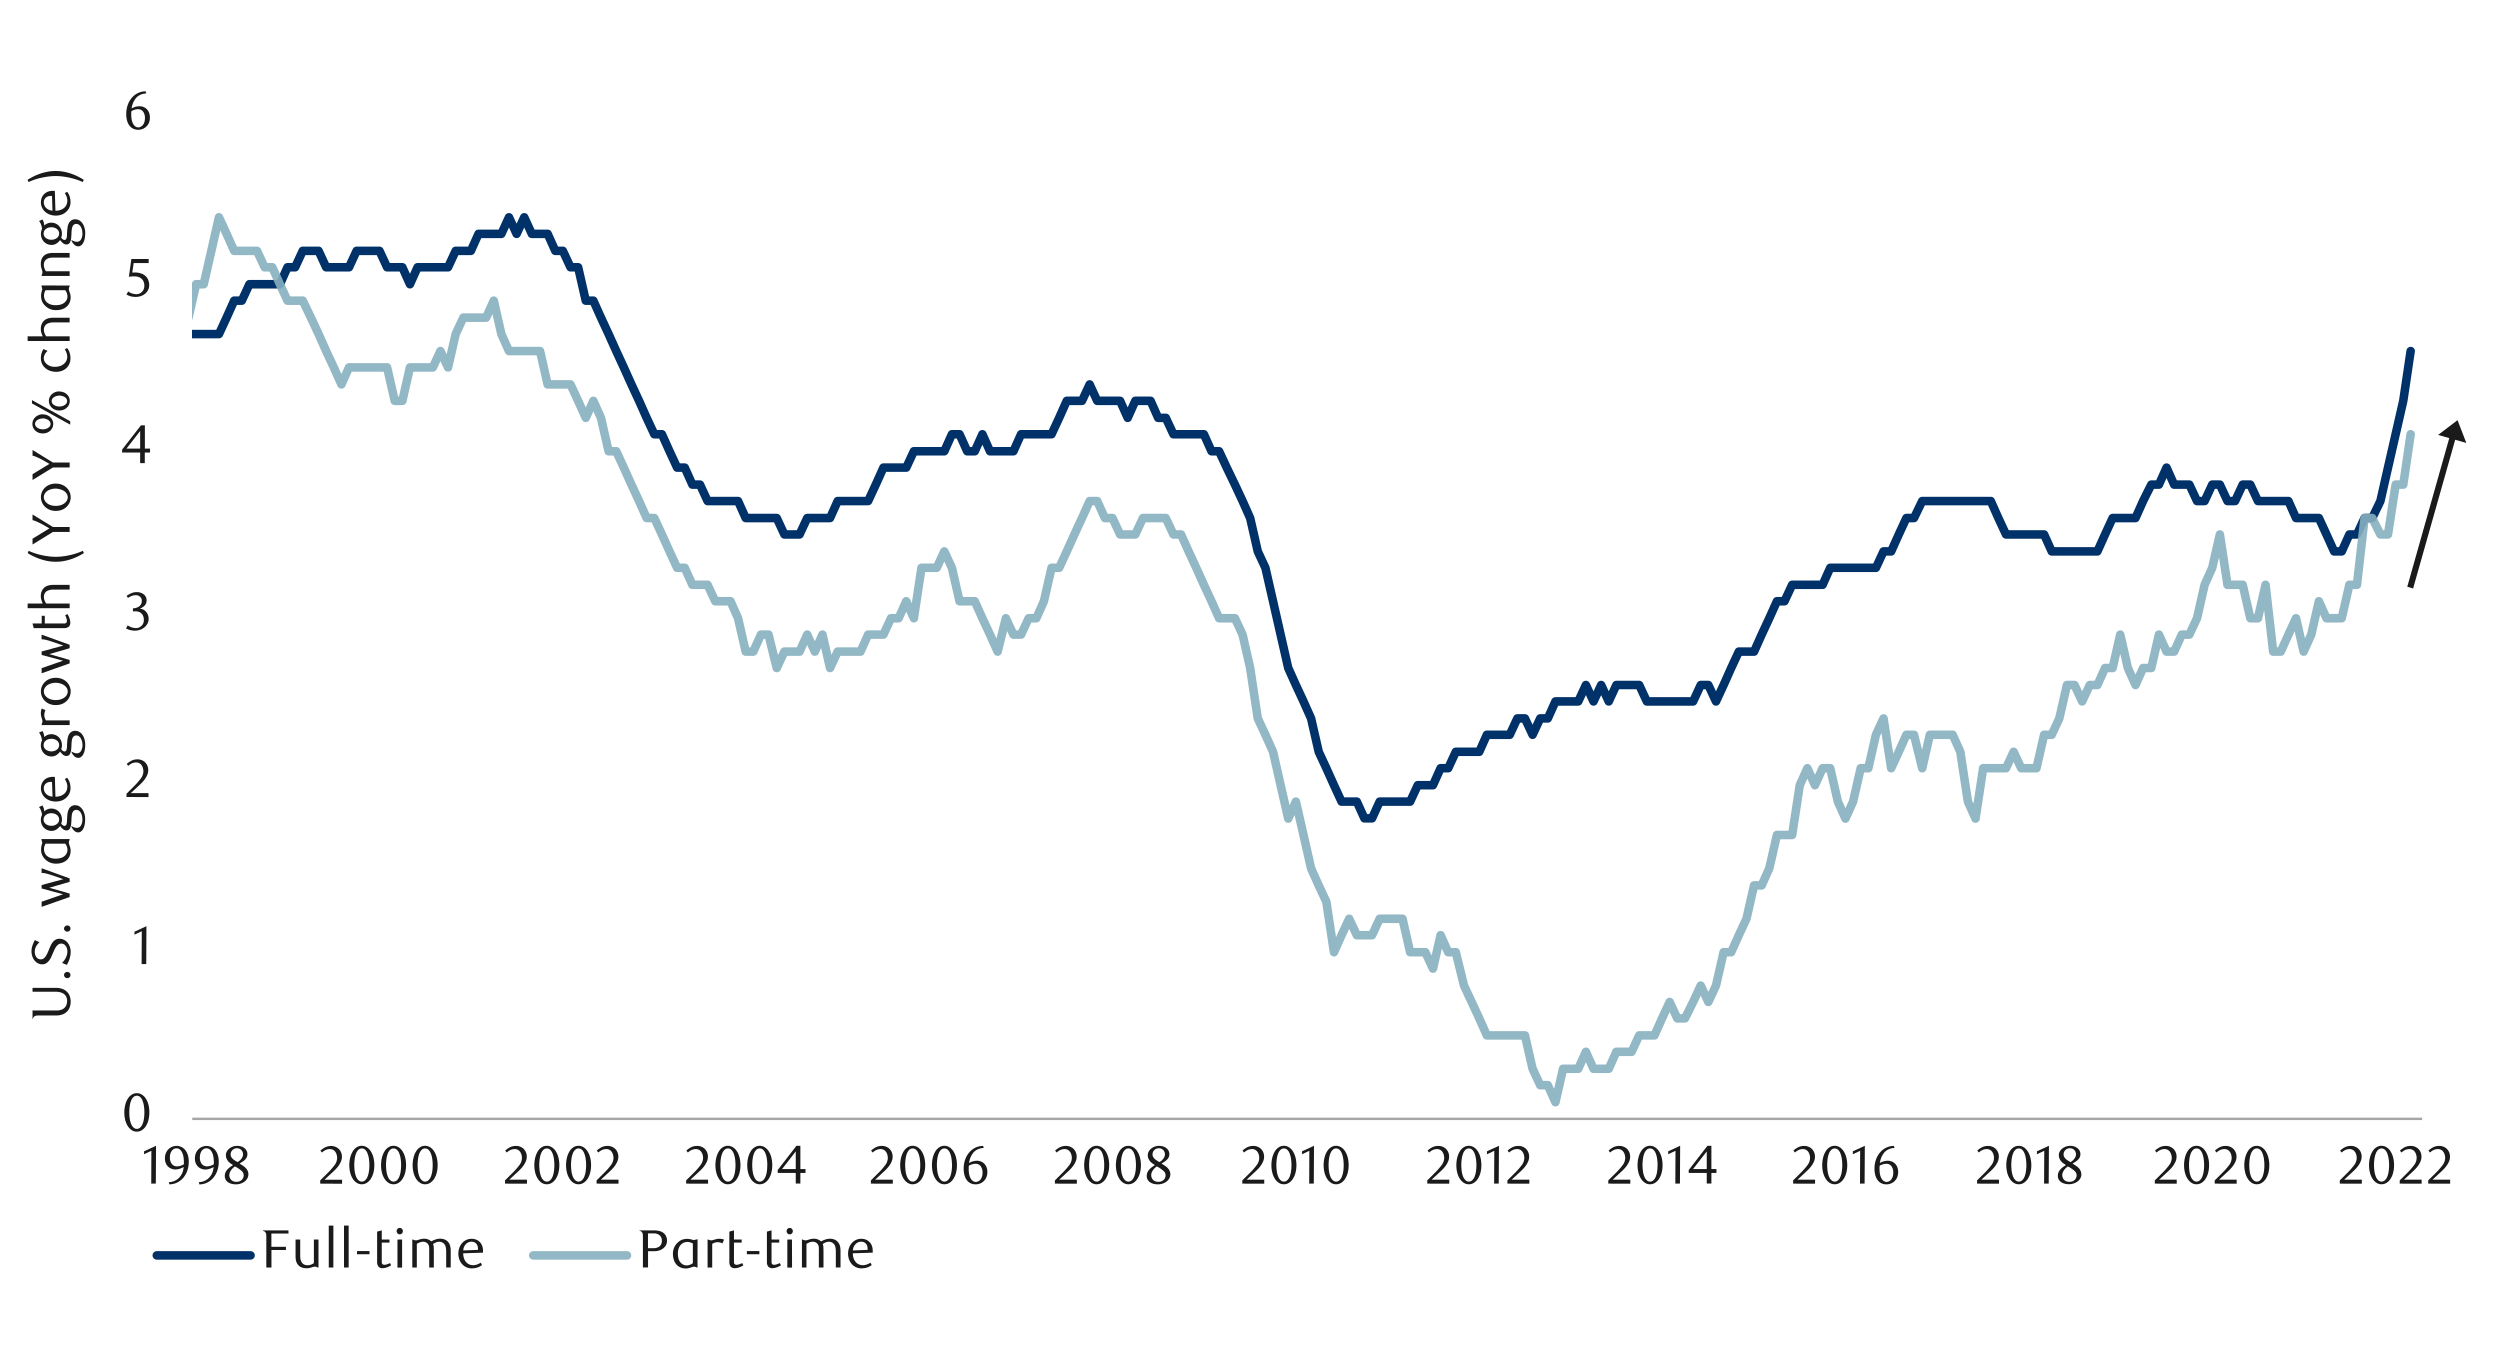 <svg id="Layer_1" data-name="Layer 1" xmlns="http://www.w3.org/2000/svg" xmlns:xlink="http://www.w3.org/1999/xlink" width="1460" height="790" viewBox="0 0 1460 790"><defs><style>.cls-1,.cls-3,.cls-5,.cls-6{fill:none;}.cls-2{clip-path:url(#clip-path);}.cls-3{stroke:#a6a6a6;stroke-width:1.43px;}.cls-3,.cls-5,.cls-6{stroke-linejoin:round;}.cls-4{clip-path:url(#clip-path-2);}.cls-5{stroke:#003168;}.cls-5,.cls-6{stroke-linecap:round;stroke-width:4.99px;}.cls-6{stroke:#87afbf;opacity:0.9;}.cls-7{clip-path:url(#clip-path-4);}.cls-8{fill:#1a1a1a;}</style><clipPath id="clip-path"><rect class="cls-1" x="-132.92" y="-721.72" width="1725.84" height="2233.44"/></clipPath><clipPath id="clip-path-2"><rect class="cls-1" x="112.13" y="68.13" width="1304.36" height="587.18"/></clipPath><clipPath id="clip-path-4"><rect class="cls-1" x="9.55" y="38.33" width="1441.25" height="713.01"/></clipPath></defs><g class="cls-2"><line class="cls-3" x1="112.29" y1="653.42" x2="1414.53" y2="653.42"/><g class="cls-4"><polyline class="cls-5" points="61.01 224.5 65.59 224.5 70.04 224.5 74.49 214.58 78.94 214.58 83.39 214.58 87.83 214.58 92.28 214.58 96.73 205.02 101.18 205.02 105.63 195.09 110.07 195.09 114.52 195.09 118.97 195.09 123.42 195.09 127.87 195.09 132.31 185.5 136.76 175.58 141.21 175.58 145.66 165.99 150.09 165.99 154.55 165.99 159.01 165.99 163.46 165.99 167.89 156.09 172.34 156.09 176.8 146.5 181.59 146.5 186.05 146.5 190.48 156.09 194.93 156.09 199.39 156.09 203.82 156.09 208.27 146.5 212.73 146.5 217.18 146.5 221.61 146.5 226.07 156.09 230.52 156.09 234.98 156.09 239.41 165.99 243.86 156.09 248.32 156.09 252.77 156.09 257.2 156.09 261.65 156.09 266.11 146.5 270.57 146.5 274.99 146.5 279.45 136.57 283.9 136.57 288.36 136.57 292.79 136.57 297.24 126.9 301.7 136.57 306.15 126.9 310.58 136.57 315.38 136.57 319.83 136.57 324.29 146.5 328.71 146.5 333.17 156.09 337.63 156.09 342.08 175.58 346.51 175.58 350.96 185.5 355.42 195.09 359.88 205.02 364.3 214.58 368.76 224.5 373.21 234.09 377.64 244.02 382.1 253.6 386.55 253.6 391.01 263.53 395.44 273.09 399.89 273.09 404.35 283.02 408.8 283.02 413.23 292.61 417.69 292.61 422.14 292.61 426.6 292.61 431.02 292.61 435.48 302.53 439.94 302.53 444.39 302.53 448.82 302.53 453.61 302.53 458.07 312.12 462.52 312.12 466.95 312.12 471.41 302.53 475.86 302.53 480.32 302.53 484.75 302.53 489.2 292.61 493.66 292.61 498.11 292.61 502.54 292.61 506.99 292.61 511.45 283.02 515.91 273.09 520.33 273.09 524.79 273.09 529.24 273.09 533.7 263.53 538.13 263.53 542.58 263.53 547.04 263.53 551.47 263.53 555.92 253.6 560.38 253.6 564.83 263.53 569.26 263.53 573.72 253.6 578.17 263.53 582.63 263.53 587.42 263.53 591.85 263.53 596.3 253.6 600.76 253.6 605.22 253.6 609.64 253.6 614.1 253.6 618.55 244.02 622.98 234.09 627.44 234.09 631.89 234.09 636.35 224.5 640.77 234.09 645.23 234.09 649.69 234.09 654.14 234.09 658.57 244.02 663.02 234.09 667.48 234.09 671.94 234.09 676.36 244.02 680.82 244.02 685.27 253.6 689.73 253.6 694.16 253.6 698.61 253.6 703.07 253.6 707.52 263.53 711.95 263.53 716.41 273.09 721.2 283.02 725.66 292.61 730.09 302.53 734.54 322.02 739 331.61 743.45 351.12 747.88 370.61 752.33 390.12 756.79 400.05 761.25 409.64 765.67 419.56 770.13 439.05 774.58 448.64 779.04 458.56 783.47 468.15 787.92 468.15 792.38 468.15 796.81 477.91 801.26 477.91 805.72 468.15 810.17 468.15 814.6 468.15 819.06 468.15 823.51 468.15 827.97 458.56 832.39 458.56 836.85 458.56 841.3 448.64 845.76 448.64 850.19 439.05 854.98 439.05 859.44 439.05 863.89 439.05 868.32 429.12 872.78 429.12 877.23 429.12 881.69 429.12 886.12 419.56 890.57 419.56 895.03 429.12 899.48 419.56 903.91 419.56 908.37 409.64 912.82 409.64 917.28 409.64 921.7 409.64 926.16 400.05 930.62 409.64 935.07 400.05 939.5 409.64 943.95 400.05 948.41 400.05 952.87 400.05 957.29 400.05 961.75 409.64 966.2 409.64 970.63 409.64 975.09 409.64 979.54 409.64 984 409.64 988.79 409.64 993.22 400.05 997.67 400.05 1002.13 409.64 1006.59 400.05 1011.01 390.12 1015.47 380.53 1019.92 380.53 1024.38 380.53 1028.81 370.61 1033.26 361.05 1037.72 351.12 1042.15 351.12 1046.6 341.53 1051.06 341.53 1055.51 341.53 1059.94 341.53 1064.4 341.53 1068.85 331.61 1073.31 331.61 1077.73 331.61 1082.19 331.61 1086.64 331.61 1091.1 331.61 1095.53 331.61 1099.98 322.02 1104.44 322.02 1108.89 312.12 1113.32 302.53 1117.78 302.53 1122.57 292.61 1127.03 292.61 1131.45 292.61 1135.91 292.61 1140.37 292.61 1144.82 292.61 1149.25 292.61 1153.7 292.61 1158.16 292.61 1162.62 292.61 1167.04 302.53 1171.5 312.12 1175.95 312.12 1180.41 312.12 1184.84 312.12 1189.29 312.12 1193.75 312.12 1198.2 322.02 1202.63 322.02 1207.09 322.02 1211.54 322.02 1215.97 322.02 1220.43 322.02 1224.88 322.02 1229.34 312.12 1233.77 302.53 1238.22 302.53 1242.68 302.53 1247.13 302.53 1251.56 292.61 1256.35 283.02 1260.81 283.02 1265.26 273.09 1269.69 283.02 1274.15 283.02 1278.6 283.02 1283.06 292.61 1287.49 292.61 1291.94 283.02 1296.4 283.02 1300.85 292.61 1305.28 292.61 1309.74 283.02 1314.19 283.02 1318.65 292.61 1323.07 292.61 1327.53 292.61 1331.98 292.61 1336.44 292.61 1340.87 302.53 1345.32 302.53 1349.78 302.53 1354.23 302.53 1358.66 312.12 1363.12 322.02 1367.57 322.02 1372.03 312.12 1376.46 312.12 1380.91 302.53 1385.37 302.53 1390.16 292.61 1394.59 273.09 1399.05 253.6 1403.5 234.09 1407.82 205.02"/></g><g class="cls-4"><polyline class="cls-6" points="61.01 273.09 65.59 253.6 70.04 253.6 74.49 253.6 78.94 244.02 83.39 224.5 87.83 214.58 92.28 214.58 96.73 205.02 101.18 205.02 105.63 195.09 110.07 185.5 114.52 165.99 118.97 165.99 123.42 146.5 127.87 126.9 132.31 136.57 136.76 146.5 141.21 146.5 145.66 146.5 150.09 146.5 154.55 156.09 159.01 156.09 163.46 165.99 167.89 175.58 172.34 175.58 176.8 175.58 181.59 185.5 186.05 195.09 190.48 205.02 194.93 214.58 199.39 224.5 203.82 214.58 208.27 214.58 212.73 214.58 217.18 214.58 221.61 214.58 226.07 214.58 230.52 234.09 234.98 234.09 239.41 214.58 243.86 214.58 248.32 214.58 252.77 214.58 257.2 205.02 261.65 214.58 266.11 195.09 270.57 185.5 274.99 185.5 279.45 185.5 283.9 185.5 288.36 175.58 292.79 195.09 297.24 205.02 301.7 205.02 306.15 205.02 310.58 205.02 315.38 205.02 319.83 224.5 324.29 224.5 328.71 224.5 333.17 224.5 337.63 234.09 342.08 244.02 346.51 234.09 350.96 244.02 355.42 263.53 359.88 263.53 364.3 273.09 368.76 283.02 373.21 292.61 377.64 302.53 382.1 302.53 386.55 312.12 391.01 322.02 395.44 331.61 399.89 331.61 404.35 341.53 408.8 341.53 413.23 341.53 417.69 351.12 422.14 351.12 426.6 351.12 431.02 361.05 435.48 380.53 439.94 380.53 444.39 370.61 448.82 370.61 453.61 390.12 458.07 380.53 462.52 380.53 466.95 380.53 471.41 370.61 475.86 380.53 480.32 370.61 484.75 390.12 489.2 380.53 493.66 380.53 498.11 380.53 502.54 380.53 506.99 370.61 511.45 370.61 515.91 370.61 520.33 361.05 524.79 361.05 529.24 351.12 533.7 361.05 538.13 331.61 542.58 331.61 547.04 331.61 551.47 322.02 555.92 331.61 560.38 351.12 564.83 351.12 569.26 351.12 573.72 361.05 578.17 370.61 582.63 380.53 587.42 361.05 591.85 370.61 596.3 370.61 600.76 361.05 605.22 361.05 609.64 351.12 614.1 331.61 618.55 331.61 622.98 322.02 627.44 312.12 631.89 302.53 636.35 292.61 640.77 292.61 645.23 302.53 649.69 302.53 654.14 312.12 658.57 312.12 663.02 312.12 667.48 302.53 671.94 302.53 676.36 302.53 680.82 302.53 685.27 312.12 689.73 312.12 694.16 322.02 698.61 331.61 703.07 341.53 707.52 351.12 711.95 361.05 716.41 361.05 721.2 361.05 725.66 370.61 730.09 390.12 734.54 419.56 739 429.12 743.45 439.05 747.88 458.56 752.33 478.05 756.79 468.15 761.25 487.64 765.67 507.15 770.13 517.08 774.58 526.64 779.04 556.08 783.47 546.15 787.92 536.56 792.38 546.15 796.81 546.15 801.26 546.15 805.72 536.56 810.17 536.56 814.6 536.56 819.06 536.56 823.51 556.08 827.97 556.08 832.39 556.08 836.85 565.67 841.3 546.15 845.76 556.08 850.19 556.08 854.98 575.59 859.44 585.15 863.89 594.74 868.32 604.67 872.78 604.67 877.23 604.67 881.69 604.67 886.12 604.67 890.57 604.67 895.03 624.18 899.48 633.74 903.91 633.74 908.37 643.67 912.82 624.18 917.28 624.18 921.7 624.18 926.16 614.25 930.62 624.18 935.07 624.18 939.5 624.18 943.95 614.25 948.41 614.25 952.87 614.25 957.29 604.67 961.75 604.67 966.2 604.67 970.63 594.74 975.09 585.15 979.54 594.74 984 594.74 988.79 585.15 993.22 575.59 997.67 585.15 1002.13 575.59 1006.59 556.08 1011.01 556.08 1015.47 546.15 1019.92 536.56 1024.38 517.08 1028.81 517.08 1033.26 507.15 1037.72 487.64 1042.15 487.64 1046.6 487.64 1051.06 458.56 1055.51 448.64 1059.94 458.56 1064.4 448.64 1068.85 448.64 1073.31 468.15 1077.73 478.05 1082.19 468.15 1086.64 448.64 1091.1 448.64 1095.53 429.12 1099.98 419.56 1104.44 448.64 1108.89 439.05 1113.32 429.12 1117.78 429.12 1122.57 448.64 1127.03 429.12 1131.45 429.12 1135.91 429.12 1140.37 429.12 1144.82 439.05 1149.25 468.15 1153.7 478.05 1158.16 448.64 1162.62 448.64 1167.04 448.64 1171.5 448.64 1175.95 439.05 1180.41 448.64 1184.84 448.64 1189.29 448.64 1193.75 429.12 1198.2 429.12 1202.63 419.56 1207.09 400.05 1211.54 400.05 1215.97 409.64 1220.43 400.05 1224.88 400.05 1229.34 390.12 1233.77 390.12 1238.22 370.61 1242.68 390.12 1247.13 400.05 1251.56 390.12 1256.35 390.12 1260.81 370.61 1265.26 380.53 1269.69 380.53 1274.15 370.61 1278.6 370.61 1283.06 361.05 1287.49 341.53 1291.94 331.61 1296.4 312.12 1300.85 341.53 1305.28 341.53 1309.74 341.53 1314.19 361.05 1318.65 361.05 1323.07 341.53 1327.53 380.53 1331.98 380.53 1336.44 370.61 1340.87 361.05 1345.32 380.53 1349.78 370.61 1354.23 351.12 1358.66 361.05 1363.12 361.05 1367.57 361.05 1372.03 341.53 1376.46 341.53 1380.91 302.53 1385.37 302.53 1390.16 312.12 1394.59 312.12 1399.05 283.02 1403.5 283.02 1407.82 253.6"/></g><g class="cls-7"><path class="cls-8" d="M87.22,649.69a17.69,17.69,0,0,1-.55,4.51,12.13,12.13,0,0,1-1.54,3.55,7.64,7.64,0,0,1-2.33,2.31,5.45,5.45,0,0,1-2.93.82,5.34,5.34,0,0,1-2.89-.83,7.57,7.57,0,0,1-2.29-2.32,12.14,12.14,0,0,1-1.53-3.53,17.57,17.57,0,0,1-.55-4.48,18,18,0,0,1,.55-4.53,12.88,12.88,0,0,1,1.51-3.6A7.23,7.23,0,0,1,77,639.25a5.5,5.5,0,0,1,5.84,0,7.54,7.54,0,0,1,2.33,2.34,12.32,12.32,0,0,1,1.54,3.58A17.83,17.83,0,0,1,87.22,649.69Zm-2.9,0a24.7,24.7,0,0,0-.28-3.87,13.54,13.54,0,0,0-.84-3.12,5.5,5.5,0,0,0-1.37-2.06,2.85,2.85,0,0,0-3.83,0,5.54,5.54,0,0,0-1.37,2,13.31,13.31,0,0,0-.84,3.08,26.68,26.68,0,0,0,0,7.71,12.78,12.78,0,0,0,.85,3.09,5.77,5.77,0,0,0,1.39,2,2.68,2.68,0,0,0,1.88.74,2.77,2.77,0,0,0,1.91-.74,5.51,5.51,0,0,0,1.38-2,13.36,13.36,0,0,0,.84-3.07A24,24,0,0,0,84.32,649.74Z"/></g><g class="cls-7"><path class="cls-8" d="M82.7,563l.1-19.17-4.28,2v-1.7l7-3.24L85.41,563Z"/></g><g class="cls-7"><path class="cls-8" d="M73.88,465.44v-1.88L78,459.43a41.17,41.17,0,0,0,4.17-4.7,7.11,7.11,0,0,0,1.56-4.2,7,7,0,0,0-.3-2.1,5.5,5.5,0,0,0-.83-1.66,3.64,3.64,0,0,0-1.31-1.1,3.7,3.7,0,0,0-1.75-.4,5.94,5.94,0,0,0-2.54.55,7.85,7.85,0,0,0-2.11,1.47L74,446.15a12.46,12.46,0,0,1,3-2,7.75,7.75,0,0,1,3.33-.69,6.47,6.47,0,0,1,2.42.46,5.89,5.89,0,0,1,2,1.29,6,6,0,0,1,1.33,2,6.31,6.31,0,0,1,.49,2.53,7,7,0,0,1-.55,2.75,13,13,0,0,1-1.35,2.43,17.58,17.58,0,0,1-1.7,2.06q-.9.93-1.62,1.59l-5,4.62H86.72v2.32Z"/></g><g class="cls-7"><path class="cls-8" d="M81.63,355.47a5.55,5.55,0,0,1,2.11.58,5.18,5.18,0,0,1,1.63,1.3,6.19,6.19,0,0,1,1.06,1.84,6.63,6.63,0,0,1,.37,2.27,5.68,5.68,0,0,1-.66,2.7,7.35,7.35,0,0,1-1.76,2.17,8.17,8.17,0,0,1-2.56,1.46,9,9,0,0,1-3,.52,11.89,11.89,0,0,1-2.47-.27A10,10,0,0,1,73.59,367l1-1.8a8.43,8.43,0,0,0,4.92,1.61,4.21,4.21,0,0,0,1.7-.35,4.87,4.87,0,0,0,1.46-1,4.33,4.33,0,0,0,1-1.48A4.87,4.87,0,0,0,84,362a6,6,0,0,0-.37-2.16,4.62,4.62,0,0,0-1-1.56,4.17,4.17,0,0,0-1.51-.95,5.35,5.35,0,0,0-1.84-.31H77.63v-1.77a6.24,6.24,0,0,0,3.72-1.17,3.79,3.79,0,0,0,1.45-3.21,3,3,0,0,0-1-2.37,3.58,3.58,0,0,0-2.47-.91A6.84,6.84,0,0,0,77,348a10.77,10.77,0,0,0-2.27,1.21L73.94,348a14,14,0,0,1,2.87-1.61,7.79,7.79,0,0,1,3-.6,7.31,7.31,0,0,1,2.36.36,5.79,5.79,0,0,1,1.82,1,4.65,4.65,0,0,1,1.2,1.52,4.68,4.68,0,0,1,.11,3.66,4.74,4.74,0,0,1-.85,1.35,5.51,5.51,0,0,1-1.26,1A10.44,10.44,0,0,1,81.63,355.47Z"/></g><g class="cls-7"><path class="cls-8" d="M84.56,264.27v6.2H81.85v-6.2H71.31v-1.7l11-14.16h2.3V262h3v2.27Zm-2.71-12.59-8,10.32h8Z"/></g><g class="cls-7"><path class="cls-8" d="M86.82,153.63H78.07l-.82,5.51.7,0,.69,0a10.77,10.77,0,0,1,4.14.7,7.18,7.18,0,0,1,2.61,1.76,6.13,6.13,0,0,1,1.35,2.37,8.6,8.6,0,0,1,.4,2.54,6.23,6.23,0,0,1-.65,2.85,6.78,6.78,0,0,1-1.73,2.17,7.69,7.69,0,0,1-2.52,1.38,9.07,9.07,0,0,1-3,.49,12.4,12.4,0,0,1-2.57-.27A11,11,0,0,1,73.86,172l1-1.8a8.29,8.29,0,0,0,4.88,1.61,4.32,4.32,0,0,0,1.68-.35,4.58,4.58,0,0,0,1.48-1,4.9,4.9,0,0,0,1-1.51,4.8,4.8,0,0,0,.39-2,6,6,0,0,0-.56-2.78,4.78,4.78,0,0,0-1.47-1.72,5.4,5.4,0,0,0-2-.86A11.19,11.19,0,0,0,78,161.4a13.41,13.41,0,0,0-1.43.08c-.48.05-.91.11-1.31.17l1.45-10.38H86.82Z"/></g><g class="cls-7"><path class="cls-8" d="M85.43,54.58a9.58,9.58,0,0,0-2.91.56,7.89,7.89,0,0,0-2.06,1.14,6.46,6.46,0,0,0-1.39,1.43,14.73,14.73,0,0,0-.91,1.46,10.36,10.36,0,0,0-.82,2,11.82,11.82,0,0,0-.5,2.18,10,10,0,0,1,2.4-1,8.93,8.93,0,0,1,2.25-.3,6.27,6.27,0,0,1,2.33.44,5.78,5.78,0,0,1,1.94,1.29,6.2,6.2,0,0,1,1.31,2.08,7.86,7.86,0,0,1,.47,2.8A7.75,7.75,0,0,1,87,71.68a6.89,6.89,0,0,1-1.55,2.25,6.7,6.7,0,0,1-2.18,1.39,7.08,7.08,0,0,1-2.52.47A6.88,6.88,0,0,1,78,75.25a5.68,5.68,0,0,1-2.22-1.67,8.33,8.33,0,0,1-1.5-2.88,13.68,13.68,0,0,1-.55-4.13,15.57,15.57,0,0,1,.88-5.29A13.26,13.26,0,0,1,77,57.09a11,11,0,0,1,3.59-2.75,10.14,10.14,0,0,1,4.45-1ZM76.74,64.93c0,.29-.07.6-.09.91s0,.63,0,1a18.44,18.44,0,0,0,.18,2.61,8.26,8.26,0,0,0,.54,2,5.36,5.36,0,0,0,1.47,2.24,3,3,0,0,0,1.94.72A3.15,3.15,0,0,0,82.21,74,3.63,3.63,0,0,0,83.45,73a5.72,5.72,0,0,0,.86-1.67,6.77,6.77,0,0,0,.33-2.17,6.23,6.23,0,0,0-1.11-4.05,3.59,3.59,0,0,0-2.9-1.33,6.85,6.85,0,0,0-1.87.26A8.74,8.74,0,0,0,76.74,64.93Z"/></g><g class="cls-7"><path class="cls-8" d="M88.32,691.24l.09-19.17-4.28,2v-1.7l7-3.24L91,691.24Z"/><path class="cls-8" d="M98.61,690.39a9.18,9.18,0,0,0,2.86-.57,8.29,8.29,0,0,0,2.13-1.15,7.85,7.85,0,0,0,1.52-1.46,11.1,11.1,0,0,0,1-1.51,8.19,8.19,0,0,0,.76-2,11.77,11.77,0,0,0,.38-2.18,10.4,10.4,0,0,1-2.43,1.08,8.27,8.27,0,0,1-2.33.36,6.24,6.24,0,0,1-2.37-.44,5.58,5.58,0,0,1-2-1.27,5.94,5.94,0,0,1-1.32-2,7.26,7.26,0,0,1-.49-2.78,7.74,7.74,0,0,1,.58-3.09,7.13,7.13,0,0,1,1.53-2.28,6.35,6.35,0,0,1,2.17-1.41,6.65,6.65,0,0,1,2.52-.49,6.74,6.74,0,0,1,2.59.53,6.4,6.4,0,0,1,2.28,1.67,8.67,8.67,0,0,1,1.62,2.88,12.44,12.44,0,0,1,.62,4.14,15.57,15.57,0,0,1-.87,5.29,12.8,12.8,0,0,1-2.39,4.18,11.11,11.11,0,0,1-3.6,2.76,10.29,10.29,0,0,1-4.47,1Zm8.78-10.48q0-.35,0-.6v-.6a23.7,23.7,0,0,0-.23-3,9.13,9.13,0,0,0-.65-2.29,5.17,5.17,0,0,0-1.52-2.15,3.2,3.2,0,0,0-2-.66,2.85,2.85,0,0,0-1.4.37,3.51,3.51,0,0,0-1.2,1,5.57,5.57,0,0,0-.84,1.65,7,7,0,0,0-.32,2.19,5.94,5.94,0,0,0,1.17,4,3.81,3.81,0,0,0,3,1.34A7.64,7.64,0,0,0,107.39,679.91Z"/><path class="cls-8" d="M116.11,690.39a9.24,9.24,0,0,0,2.86-.57,8.29,8.29,0,0,0,2.13-1.15,8.47,8.47,0,0,0,1.52-1.46,11.1,11.1,0,0,0,1-1.51,8.19,8.19,0,0,0,.76-2,10.93,10.93,0,0,0,.37-2.18,10.16,10.16,0,0,1-2.42,1.08A8.27,8.27,0,0,1,120,683a6.24,6.24,0,0,1-2.37-.44,5.72,5.72,0,0,1-2-1.27,6.24,6.24,0,0,1-1.32-2,7.46,7.46,0,0,1-.48-2.78,7.74,7.74,0,0,1,.58-3.09,7.11,7.11,0,0,1,1.52-2.28,6.39,6.39,0,0,1,2.18-1.41,6.6,6.6,0,0,1,2.51-.49,6.79,6.79,0,0,1,2.6.53,6.4,6.4,0,0,1,2.28,1.67,8.67,8.67,0,0,1,1.62,2.88,12.44,12.44,0,0,1,.62,4.14,15.57,15.57,0,0,1-.87,5.29,13,13,0,0,1-2.39,4.18,11.11,11.11,0,0,1-3.6,2.76,10.29,10.29,0,0,1-4.47,1Zm8.78-10.48q0-.35,0-.6v-.6a21.89,21.89,0,0,0-.24-3,8.74,8.74,0,0,0-.64-2.29,5.26,5.26,0,0,0-1.52-2.15,3.2,3.2,0,0,0-2-.66,2.91,2.91,0,0,0-1.41.37,3.7,3.7,0,0,0-1.2,1,5.8,5.8,0,0,0-.83,1.65,7,7,0,0,0-.32,2.19,5.94,5.94,0,0,0,1.17,4,3.81,3.81,0,0,0,3,1.34A7.64,7.64,0,0,0,124.89,679.91Z"/><path class="cls-8" d="M136.08,680.38c-.44-.27-.9-.58-1.4-.91a7.26,7.26,0,0,1-1.35-1.2,6.77,6.77,0,0,1-1-1.59,5.08,5.08,0,0,1-.4-2.12,4.18,4.18,0,0,1,.55-2.11,5.81,5.81,0,0,1,1.47-1.7A7.68,7.68,0,0,1,136,669.6a7.38,7.38,0,0,1,2.48-.42,8,8,0,0,1,2.35.33,5.62,5.62,0,0,1,1.89,1A4.63,4.63,0,0,1,144,672a4.08,4.08,0,0,1,.48,2,4.32,4.32,0,0,1-.37,1.8,5.1,5.1,0,0,1-1,1.43,8,8,0,0,1-1.46,1.19c-.56.37-1.15.73-1.77,1.09l.63.38,1.63,1.08a8.07,8.07,0,0,1,1.46,1.26,6.4,6.4,0,0,1,1.06,1.59,4.87,4.87,0,0,1,.4,2.05,4.68,4.68,0,0,1-.56,2.21,6,6,0,0,1-1.54,1.85,7.74,7.74,0,0,1-2.31,1.25,8.43,8.43,0,0,1-2.87.48,10.13,10.13,0,0,1-2.5-.3,6.71,6.71,0,0,1-2.07-.91,4.45,4.45,0,0,1-1.41-1.55,4.28,4.28,0,0,1-.52-2.15,5,5,0,0,1,.5-2.27,7.25,7.25,0,0,1,1.24-1.73,10,10,0,0,1,1.56-1.31Q135.42,680.86,136.08,680.38Zm1.11.82a13.07,13.07,0,0,0-1.22,1,8.88,8.88,0,0,0-1.06,1.25,6.49,6.49,0,0,0-.72,1.38,4.17,4.17,0,0,0-.27,1.45,4.06,4.06,0,0,0,.27,1.46,3.59,3.59,0,0,0,.79,1.26,3.5,3.5,0,0,0,1.29.87,4.73,4.73,0,0,0,1.81.31,4.85,4.85,0,0,0,1.82-.31,4,4,0,0,0,1.34-.87,3.52,3.52,0,0,0,.82-1.26,4.28,4.28,0,0,0,.26-1.46,3.52,3.52,0,0,0-1.35-2.58c-.31-.27-.64-.54-1-.79s-.69-.49-1-.71-.67-.42-1-.59Zm1.55-2.55a7.89,7.89,0,0,0,1.21-.83,7.14,7.14,0,0,0,1-1.09,5.68,5.68,0,0,0,.72-1.26,3.62,3.62,0,0,0-.49-3.59,3.32,3.32,0,0,0-1.15-.92,3.4,3.4,0,0,0-1.62-.37,3.53,3.53,0,0,0-2.61,1,3.43,3.43,0,0,0-1.1,2.65,2.75,2.75,0,0,0,.31,1.33,4.9,4.9,0,0,0,.81,1.09,6.27,6.27,0,0,0,1.11.91c.42.27.84.54,1.26.79Z"/></g><g class="cls-7"><path class="cls-8" d="M187,691.24v-1.89l4.15-4.12a40.35,40.35,0,0,0,4.17-4.71,7.07,7.07,0,0,0,1.56-4.2,7,7,0,0,0-.3-2.09,5.55,5.55,0,0,0-.83-1.67,3.75,3.75,0,0,0-1.31-1.1,3.82,3.82,0,0,0-1.75-.39,5.87,5.87,0,0,0-2.55.55,7.7,7.7,0,0,0-2.1,1.46L187.1,672a12.39,12.39,0,0,1,3-2.06,8,8,0,0,1,3.34-.68,6.28,6.28,0,0,1,2.42.46,6,6,0,0,1,2,1.28,6.16,6.16,0,0,1,1.33,2,6.34,6.34,0,0,1,.49,2.53,6.93,6.93,0,0,1-.55,2.75,13.45,13.45,0,0,1-1.35,2.44,18.45,18.45,0,0,1-1.7,2.06c-.6.61-1.14,1.14-1.62,1.58l-5,4.62h10.32v2.33Z"/><path class="cls-8" d="M218.61,680.43a17.69,17.69,0,0,1-.55,4.51,12.19,12.19,0,0,1-1.54,3.54,7.57,7.57,0,0,1-2.33,2.32,5.53,5.53,0,0,1-2.93.82,5.27,5.27,0,0,1-2.89-.84,7.65,7.65,0,0,1-2.29-2.31,12.26,12.26,0,0,1-1.53-3.53,17.57,17.57,0,0,1-.55-4.48,18,18,0,0,1,.55-4.54,12.93,12.93,0,0,1,1.51-3.59,7.36,7.36,0,0,1,2.29-2.35,5.55,5.55,0,0,1,5.84,0,7.68,7.68,0,0,1,2.33,2.35,12.32,12.32,0,0,1,1.54,3.58A17.77,17.77,0,0,1,218.61,680.43Zm-2.9.05a24.61,24.61,0,0,0-.28-3.87,13.54,13.54,0,0,0-.84-3.12,5.61,5.61,0,0,0-1.36-2.06,2.8,2.8,0,0,0-1.92-.74,2.77,2.77,0,0,0-1.92.74,5.49,5.49,0,0,0-1.37,2,13.27,13.27,0,0,0-.84,3.09,26.68,26.68,0,0,0,0,7.71,12.82,12.82,0,0,0,.85,3.08,5.82,5.82,0,0,0,1.39,2,2.73,2.73,0,0,0,1.89.74,2.81,2.81,0,0,0,1.9-.74,5.43,5.43,0,0,0,1.38-2,13.22,13.22,0,0,0,.84-3.07A23.8,23.8,0,0,0,215.71,680.48Z"/><path class="cls-8" d="M237.14,680.43a17.26,17.26,0,0,1-.55,4.51,11.92,11.92,0,0,1-1.54,3.54,7.54,7.54,0,0,1-2.32,2.32,5.57,5.57,0,0,1-2.94.82,5.24,5.24,0,0,1-2.88-.84,7.67,7.67,0,0,1-2.3-2.31,12.25,12.25,0,0,1-1.52-3.53,17.13,17.13,0,0,1-.55-4.48,17.6,17.6,0,0,1,.55-4.54,12.93,12.93,0,0,1,1.51-3.59,7.36,7.36,0,0,1,2.29-2.35,5.34,5.34,0,0,1,2.9-.83,5.4,5.4,0,0,1,2.94.83,7.66,7.66,0,0,1,2.32,2.35,12.06,12.06,0,0,1,1.54,3.58A17.33,17.33,0,0,1,237.14,680.43Zm-2.89.05a24.57,24.57,0,0,0-.29-3.87,13.07,13.07,0,0,0-.83-3.12,5.62,5.62,0,0,0-1.37-2.06,2.77,2.77,0,0,0-1.92-.74,2.8,2.8,0,0,0-1.92.74,5.74,5.74,0,0,0-1.37,2,13.8,13.8,0,0,0-.83,3.09,26.68,26.68,0,0,0,0,7.71,12.82,12.82,0,0,0,.85,3.08,5.94,5.94,0,0,0,1.38,2,2.76,2.76,0,0,0,1.89.74,2.83,2.83,0,0,0,1.91-.74,5.68,5.68,0,0,0,1.38-2,12.76,12.76,0,0,0,.83-3.07A23.75,23.75,0,0,0,234.25,680.48Z"/><path class="cls-8" d="M255.58,680.43a17.26,17.26,0,0,1-.55,4.51,11.91,11.91,0,0,1-1.53,3.54,7.57,7.57,0,0,1-2.33,2.32,5.56,5.56,0,0,1-2.93.82,5.27,5.27,0,0,1-2.89-.84,7.67,7.67,0,0,1-2.3-2.31,12.54,12.54,0,0,1-1.52-3.53,17.57,17.57,0,0,1-.55-4.48,18,18,0,0,1,.55-4.54,12.93,12.93,0,0,1,1.51-3.59,7.36,7.36,0,0,1,2.29-2.35,5.55,5.55,0,0,1,5.84,0,7.68,7.68,0,0,1,2.33,2.35,12.05,12.05,0,0,1,1.53,3.58A17.33,17.33,0,0,1,255.58,680.43Zm-2.89.05a25.88,25.88,0,0,0-.28-3.87,13.54,13.54,0,0,0-.84-3.12,5.62,5.62,0,0,0-1.37-2.06,2.77,2.77,0,0,0-1.92-.74,2.8,2.8,0,0,0-1.92.74,5.74,5.74,0,0,0-1.37,2,13.8,13.8,0,0,0-.83,3.09,26.68,26.68,0,0,0,0,7.71,12.82,12.82,0,0,0,.85,3.08,5.82,5.82,0,0,0,1.39,2,2.72,2.72,0,0,0,1.88.74,2.81,2.81,0,0,0,1.91-.74,5.68,5.68,0,0,0,1.38-2,13.22,13.22,0,0,0,.84-3.07A25,25,0,0,0,252.69,680.48Z"/></g><g class="cls-7"><path class="cls-8" d="M294.93,691.24v-1.89l4.15-4.12a40.35,40.35,0,0,0,4.17-4.71,7.07,7.07,0,0,0,1.56-4.2,7,7,0,0,0-.3-2.09,5.55,5.55,0,0,0-.83-1.67,3.69,3.69,0,0,0-3.06-1.49,5.87,5.87,0,0,0-2.55.55,7.7,7.7,0,0,0-2.1,1.46l-.92-1.13a12.39,12.39,0,0,1,3-2.06,8,8,0,0,1,3.34-.68,6.28,6.28,0,0,1,2.42.46,6,6,0,0,1,2,1.28,6.16,6.16,0,0,1,1.33,2,6.34,6.34,0,0,1,.49,2.53,6.93,6.93,0,0,1-.55,2.75,13.45,13.45,0,0,1-1.35,2.44,18.45,18.45,0,0,1-1.7,2.06c-.6.61-1.14,1.14-1.62,1.58l-5,4.62h10.33v2.33Z"/><path class="cls-8" d="M326.65,680.43a17.26,17.26,0,0,1-.55,4.51,12.19,12.19,0,0,1-1.54,3.54,7.54,7.54,0,0,1-2.32,2.32,5.57,5.57,0,0,1-2.94.82,5.27,5.27,0,0,1-2.89-.84,7.65,7.65,0,0,1-2.29-2.31,12,12,0,0,1-1.52-3.53,17.13,17.13,0,0,1-.55-4.48,17.6,17.6,0,0,1,.55-4.54,12.93,12.93,0,0,1,1.5-3.59,7.39,7.39,0,0,1,2.3-2.35,5.32,5.32,0,0,1,2.9-.83,5.4,5.4,0,0,1,2.94.83,7.66,7.66,0,0,1,2.32,2.35,12.32,12.32,0,0,1,1.54,3.58A17.33,17.33,0,0,1,326.65,680.43Zm-2.9.05a24.61,24.61,0,0,0-.28-3.87,14.08,14.08,0,0,0-.83-3.12,5.75,5.75,0,0,0-1.37-2.06,2.8,2.8,0,0,0-1.92-.74,2.77,2.77,0,0,0-1.92.74,5.62,5.62,0,0,0-1.37,2,13.28,13.28,0,0,0-.83,3.09,25.77,25.77,0,0,0,0,7.71,12.82,12.82,0,0,0,.85,3.08,5.68,5.68,0,0,0,1.38,2,2.8,2.8,0,0,0,3.79,0,5.57,5.57,0,0,0,1.39-2,13.76,13.76,0,0,0,.83-3.07A23.8,23.8,0,0,0,323.75,680.48Z"/><path class="cls-8" d="M345.19,680.43a17.69,17.69,0,0,1-.55,4.51,12.19,12.19,0,0,1-1.54,3.54,7.57,7.57,0,0,1-2.33,2.32,5.53,5.53,0,0,1-2.93.82,5.27,5.27,0,0,1-2.89-.84,7.65,7.65,0,0,1-2.29-2.31,12.26,12.26,0,0,1-1.53-3.53,17.57,17.57,0,0,1-.55-4.48,18,18,0,0,1,.55-4.54,12.93,12.93,0,0,1,1.51-3.59,7.36,7.36,0,0,1,2.29-2.35,5.55,5.55,0,0,1,5.84,0,7.68,7.68,0,0,1,2.33,2.35,12.32,12.32,0,0,1,1.54,3.58A17.77,17.77,0,0,1,345.19,680.43Zm-2.9.05a24.61,24.61,0,0,0-.28-3.87,13.54,13.54,0,0,0-.84-3.12,5.61,5.61,0,0,0-1.36-2.06,2.8,2.8,0,0,0-1.92-.74,2.77,2.77,0,0,0-1.92.74,5.49,5.49,0,0,0-1.37,2,13.27,13.27,0,0,0-.84,3.09,26.68,26.68,0,0,0,0,7.71,12.82,12.82,0,0,0,.85,3.08,5.82,5.82,0,0,0,1.39,2,2.73,2.73,0,0,0,1.89.74,2.81,2.81,0,0,0,1.9-.74,5.43,5.43,0,0,0,1.38-2,13.22,13.22,0,0,0,.84-3.07A23.8,23.8,0,0,0,342.29,680.48Z"/><path class="cls-8" d="M348.4,691.24v-1.89l4.15-4.12a40.35,40.35,0,0,0,4.17-4.71,7.07,7.07,0,0,0,1.56-4.2,7,7,0,0,0-.3-2.09,5.55,5.55,0,0,0-.83-1.67,3.69,3.69,0,0,0-3.06-1.49,5.87,5.87,0,0,0-2.55.55,7.75,7.75,0,0,0-2.11,1.46l-.91-1.13a12.39,12.39,0,0,1,3-2.06,8,8,0,0,1,3.34-.68,6.28,6.28,0,0,1,2.42.46,6,6,0,0,1,2,1.28,6.16,6.16,0,0,1,1.33,2,6.34,6.34,0,0,1,.49,2.53,6.93,6.93,0,0,1-.55,2.75,13.45,13.45,0,0,1-1.35,2.44,19.62,19.62,0,0,1-1.7,2.06c-.6.61-1.14,1.14-1.62,1.58l-5,4.62h10.33v2.33Z"/></g><g class="cls-7"><path class="cls-8" d="M400.7,691.24v-1.89l4.16-4.12a40.35,40.35,0,0,0,4.17-4.71,7.07,7.07,0,0,0,1.56-4.2,7,7,0,0,0-.3-2.09,5.35,5.35,0,0,0-.84-1.67,3.72,3.72,0,0,0-1.3-1.1,3.85,3.85,0,0,0-1.75-.39,5.87,5.87,0,0,0-2.55.55,7.75,7.75,0,0,0-2.11,1.46l-.91-1.13a12.39,12.39,0,0,1,3-2.06,8,8,0,0,1,3.34-.68,6.28,6.28,0,0,1,2.42.46,5.88,5.88,0,0,1,2,1.28,6,6,0,0,1,1.34,2,6.34,6.34,0,0,1,.49,2.53,7.11,7.11,0,0,1-.55,2.75,13.45,13.45,0,0,1-1.35,2.44,19.62,19.62,0,0,1-1.7,2.06c-.6.61-1.14,1.14-1.63,1.58l-5,4.62h10.32v2.33Z"/><path class="cls-8" d="M432.43,680.43a17.69,17.69,0,0,1-.55,4.51,12.19,12.19,0,0,1-1.54,3.54A7.46,7.46,0,0,1,428,690.8a5.53,5.53,0,0,1-2.93.82,5.27,5.27,0,0,1-2.89-.84,7.65,7.65,0,0,1-2.29-2.31,12.26,12.26,0,0,1-1.53-3.53,17.57,17.57,0,0,1-.55-4.48,18,18,0,0,1,.55-4.54,12.93,12.93,0,0,1,1.51-3.59,7.36,7.36,0,0,1,2.29-2.35,5.55,5.55,0,0,1,5.84,0,7.57,7.57,0,0,1,2.33,2.35,12.32,12.32,0,0,1,1.54,3.58A17.77,17.77,0,0,1,432.43,680.43Zm-2.9.05a24.61,24.61,0,0,0-.28-3.87,14.08,14.08,0,0,0-.83-3.12,5.75,5.75,0,0,0-1.37-2.06,2.8,2.8,0,0,0-1.92-.74,2.77,2.77,0,0,0-1.92.74,5.49,5.49,0,0,0-1.37,2,13.27,13.27,0,0,0-.84,3.09,26.68,26.68,0,0,0,0,7.71,13.3,13.3,0,0,0,.85,3.08,5.82,5.82,0,0,0,1.39,2,2.73,2.73,0,0,0,1.89.74,2.81,2.81,0,0,0,1.9-.74,5.69,5.69,0,0,0,1.39-2,13.76,13.76,0,0,0,.83-3.07A23.8,23.8,0,0,0,429.53,680.48Z"/><path class="cls-8" d="M451,680.43a17.26,17.26,0,0,1-.55,4.51,11.91,11.91,0,0,1-1.53,3.54,7.57,7.57,0,0,1-2.33,2.32,5.56,5.56,0,0,1-2.93.82,5.27,5.27,0,0,1-2.89-.84,7.67,7.67,0,0,1-2.3-2.31,12.54,12.54,0,0,1-1.52-3.53,17.13,17.13,0,0,1-.55-4.48,17.6,17.6,0,0,1,.55-4.54,12.93,12.93,0,0,1,1.51-3.59,7.36,7.36,0,0,1,2.29-2.35,5.55,5.55,0,0,1,5.84,0,7.68,7.68,0,0,1,2.33,2.35,12.05,12.05,0,0,1,1.53,3.58A17.33,17.33,0,0,1,451,680.43Zm-2.89.05a25.88,25.88,0,0,0-.28-3.87,13.54,13.54,0,0,0-.84-3.12,5.62,5.62,0,0,0-1.37-2.06,2.77,2.77,0,0,0-1.92-.74,2.8,2.8,0,0,0-1.92.74,5.74,5.74,0,0,0-1.37,2,13.8,13.8,0,0,0-.83,3.09,26.68,26.68,0,0,0,0,7.71,12.82,12.82,0,0,0,.85,3.08,5.94,5.94,0,0,0,1.38,2,2.76,2.76,0,0,0,1.89.74,2.81,2.81,0,0,0,1.91-.74,5.68,5.68,0,0,0,1.38-2,13.22,13.22,0,0,0,.84-3.07A25,25,0,0,0,448.07,680.48Z"/><path class="cls-8" d="M467.42,685v6.2h-2.7V685H454.17v-1.7l10.95-14.16h2.3v13.59h3V685Zm-2.7-12.59-8,10.32h8Z"/></g><g class="cls-7"><path class="cls-8" d="M508.6,691.24v-1.89l4.15-4.12a40.35,40.35,0,0,0,4.17-4.71,7.07,7.07,0,0,0,1.56-4.2,7,7,0,0,0-.3-2.09,5.33,5.33,0,0,0-.83-1.67,3.69,3.69,0,0,0-3.05-1.49,5.81,5.81,0,0,0-2.55.55,7.6,7.6,0,0,0-2.11,1.46l-.92-1.13a12.24,12.24,0,0,1,3-2.06,7.89,7.89,0,0,1,3.33-.68,6.37,6.37,0,0,1,2.43.46,6.08,6.08,0,0,1,2,1.28,6.35,6.35,0,0,1,1.34,2,6.52,6.52,0,0,1,.48,2.53,6.93,6.93,0,0,1-.55,2.75,12.87,12.87,0,0,1-1.35,2.44,18.45,18.45,0,0,1-1.7,2.06c-.6.61-1.14,1.14-1.62,1.58l-5,4.62h10.32v2.33Z"/><path class="cls-8" d="M540.32,680.43a17.26,17.26,0,0,1-.55,4.51,11.92,11.92,0,0,1-1.54,3.54,7.54,7.54,0,0,1-2.32,2.32,5.57,5.57,0,0,1-2.94.82,5.29,5.29,0,0,1-2.89-.84,7.76,7.76,0,0,1-2.29-2.31,12.25,12.25,0,0,1-1.52-3.53,17.13,17.13,0,0,1-.55-4.48,17.6,17.6,0,0,1,.55-4.54,12.93,12.93,0,0,1,1.51-3.59,7.36,7.36,0,0,1,2.29-2.35,5.34,5.34,0,0,1,2.9-.83,5.4,5.4,0,0,1,2.94.83,7.66,7.66,0,0,1,2.32,2.35,12.06,12.06,0,0,1,1.54,3.58A17.33,17.33,0,0,1,540.32,680.43Zm-2.89.05a24.57,24.57,0,0,0-.29-3.87,13.07,13.07,0,0,0-.83-3.12,5.62,5.62,0,0,0-1.37-2.06,2.86,2.86,0,0,0-3.84,0,5.74,5.74,0,0,0-1.37,2,13.8,13.8,0,0,0-.83,3.09,26.68,26.68,0,0,0,0,7.71,12.82,12.82,0,0,0,.85,3.08,5.94,5.94,0,0,0,1.38,2,2.8,2.8,0,0,0,3.79,0,5.57,5.57,0,0,0,1.39-2,12.76,12.76,0,0,0,.83-3.07A23.75,23.75,0,0,0,537.43,680.48Z"/><path class="cls-8" d="M558.86,680.43a17.69,17.69,0,0,1-.55,4.51,12.19,12.19,0,0,1-1.54,3.54,7.54,7.54,0,0,1-2.32,2.32,5.57,5.57,0,0,1-2.94.82,5.27,5.27,0,0,1-2.89-.84,7.65,7.65,0,0,1-2.29-2.31,12.26,12.26,0,0,1-1.53-3.53,17.58,17.58,0,0,1-.54-4.48,18.06,18.06,0,0,1,.54-4.54,12.93,12.93,0,0,1,1.51-3.59,7.29,7.29,0,0,1,2.3-2.35,5.32,5.32,0,0,1,2.9-.83,5.4,5.4,0,0,1,2.94.83,7.66,7.66,0,0,1,2.32,2.35,12.32,12.32,0,0,1,1.54,3.58A17.77,17.77,0,0,1,558.86,680.43Zm-2.9.05a24.61,24.61,0,0,0-.28-3.87,14.08,14.08,0,0,0-.83-3.12,5.75,5.75,0,0,0-1.37-2.06,2.8,2.8,0,0,0-1.92-.74,2.77,2.77,0,0,0-1.92.74,5.62,5.62,0,0,0-1.37,2,13.27,13.27,0,0,0-.84,3.09,26.68,26.68,0,0,0,0,7.71,13.3,13.3,0,0,0,.85,3.08,5.82,5.82,0,0,0,1.39,2,2.73,2.73,0,0,0,1.89.74,2.79,2.79,0,0,0,1.9-.74,5.57,5.57,0,0,0,1.39-2,13.76,13.76,0,0,0,.83-3.07A23.8,23.8,0,0,0,556,680.48Z"/><path class="cls-8" d="M574.5,670.41a9.58,9.58,0,0,0-2.91.56,8.18,8.18,0,0,0-2.06,1.13,6.49,6.49,0,0,0-1.39,1.44,16.87,16.87,0,0,0-.91,1.46,10.74,10.74,0,0,0-.82,2,11.82,11.82,0,0,0-.5,2.18,10,10,0,0,1,2.4-1,9,9,0,0,1,2.26-.3,6.25,6.25,0,0,1,2.32.44,5.78,5.78,0,0,1,1.94,1.29,6.2,6.2,0,0,1,1.31,2.08,7.86,7.86,0,0,1,.47,2.8,7.75,7.75,0,0,1-.58,3.07,6.89,6.89,0,0,1-1.55,2.25,6.51,6.51,0,0,1-2.18,1.38,7,7,0,0,1-5.24-.06,5.68,5.68,0,0,1-2.22-1.67,8.33,8.33,0,0,1-1.5-2.88,14,14,0,0,1-.55-4.13,15.29,15.29,0,0,1,.88-5.29,13.26,13.26,0,0,1,2.41-4.19,11,11,0,0,1,3.59-2.75,10.14,10.14,0,0,1,4.45-1Zm-8.69,10.35c0,.29-.07.6-.09.91s0,.63,0,1a17.06,17.06,0,0,0,.19,2.61,7.88,7.88,0,0,0,.53,2,5.46,5.46,0,0,0,1.47,2.24,3,3,0,0,0,2,.72,3.14,3.14,0,0,0,1.45-.36,3.63,3.63,0,0,0,1.24-1,5.72,5.72,0,0,0,.86-1.67,6.77,6.77,0,0,0,.33-2.17,6.23,6.23,0,0,0-1.11-4.05,3.6,3.6,0,0,0-2.9-1.34,6.87,6.87,0,0,0-1.87.27A8.74,8.74,0,0,0,565.81,680.76Z"/></g><g class="cls-7"><path class="cls-8" d="M616.07,691.24v-1.89l4.15-4.12a40.35,40.35,0,0,0,4.17-4.71,7.07,7.07,0,0,0,1.56-4.2,7,7,0,0,0-.3-2.09,5.55,5.55,0,0,0-.83-1.67,3.69,3.69,0,0,0-3.06-1.49,5.87,5.87,0,0,0-2.55.55,7.7,7.7,0,0,0-2.1,1.46l-.92-1.13a12.39,12.39,0,0,1,3-2.06,8,8,0,0,1,3.34-.68,6.28,6.28,0,0,1,2.42.46,6,6,0,0,1,2,1.28,6.16,6.16,0,0,1,1.33,2,6.34,6.34,0,0,1,.49,2.53,6.93,6.93,0,0,1-.55,2.75,13.45,13.45,0,0,1-1.35,2.44,18.45,18.45,0,0,1-1.7,2.06c-.6.61-1.14,1.14-1.62,1.58l-5,4.62h10.32v2.33Z"/><path class="cls-8" d="M647.76,680.43a17.26,17.26,0,0,1-.55,4.51,12.19,12.19,0,0,1-1.54,3.54,7.54,7.54,0,0,1-2.32,2.32,5.57,5.57,0,0,1-2.94.82,5.27,5.27,0,0,1-2.89-.84,7.65,7.65,0,0,1-2.29-2.31,12,12,0,0,1-1.52-3.53,17.13,17.13,0,0,1-.55-4.48,17.6,17.6,0,0,1,.55-4.54,12.63,12.63,0,0,1,1.5-3.59,7.39,7.39,0,0,1,2.3-2.35,5.32,5.32,0,0,1,2.9-.83,5.4,5.4,0,0,1,2.94.83,7.66,7.66,0,0,1,2.32,2.35,12.32,12.32,0,0,1,1.54,3.58A17.33,17.33,0,0,1,647.76,680.43Zm-2.9.05a24.61,24.61,0,0,0-.28-3.87,14.08,14.08,0,0,0-.83-3.12,5.75,5.75,0,0,0-1.37-2.06,2.8,2.8,0,0,0-1.92-.74,2.77,2.77,0,0,0-1.92.74,5.62,5.62,0,0,0-1.37,2,13.27,13.27,0,0,0-.84,3.09,26.68,26.68,0,0,0,0,7.71,13.3,13.3,0,0,0,.85,3.08,5.82,5.82,0,0,0,1.39,2,2.73,2.73,0,0,0,1.89.74,2.79,2.79,0,0,0,1.9-.74,5.57,5.57,0,0,0,1.39-2,13.76,13.76,0,0,0,.83-3.07A23.8,23.8,0,0,0,644.86,680.48Z"/><path class="cls-8" d="M666.3,680.43a17.69,17.69,0,0,1-.55,4.51,12.19,12.19,0,0,1-1.54,3.54,7.57,7.57,0,0,1-2.33,2.32,5.56,5.56,0,0,1-2.93.82,5.27,5.27,0,0,1-2.89-.84,7.65,7.65,0,0,1-2.29-2.31,12.26,12.26,0,0,1-1.53-3.53,17.57,17.57,0,0,1-.55-4.48,18,18,0,0,1,.55-4.54,12.93,12.93,0,0,1,1.51-3.59A7.36,7.36,0,0,1,656,670a5.55,5.55,0,0,1,5.84,0,7.68,7.68,0,0,1,2.33,2.35,12.32,12.32,0,0,1,1.54,3.58A17.77,17.77,0,0,1,666.3,680.43Zm-2.9.05a24.61,24.61,0,0,0-.28-3.87,13.54,13.54,0,0,0-.84-3.12,5.5,5.5,0,0,0-1.37-2.06,2.85,2.85,0,0,0-3.83,0,5.49,5.49,0,0,0-1.37,2,13.27,13.27,0,0,0-.84,3.09,26.68,26.68,0,0,0,0,7.71,12.82,12.82,0,0,0,.85,3.08,5.82,5.82,0,0,0,1.39,2,2.73,2.73,0,0,0,1.89.74,2.81,2.81,0,0,0,1.9-.74,5.55,5.55,0,0,0,1.38-2,13.22,13.22,0,0,0,.84-3.07A23.8,23.8,0,0,0,663.4,680.48Z"/><path class="cls-8" d="M674.47,680.38c-.44-.27-.91-.58-1.4-.91a7.26,7.26,0,0,1-1.35-1.2,6.18,6.18,0,0,1-1-1.59,5.07,5.07,0,0,1-.41-2.12,4.28,4.28,0,0,1,.55-2.11,5.81,5.81,0,0,1,1.47-1.7,7.59,7.59,0,0,1,2.1-1.15,7.34,7.34,0,0,1,2.48-.42,8.09,8.09,0,0,1,2.35.33,5.81,5.81,0,0,1,1.89,1,4.75,4.75,0,0,1,1.28,1.51,4.48,4.48,0,0,1,.1,3.78,5.28,5.28,0,0,1-1,1.43,8,8,0,0,1-1.47,1.19c-.56.37-1.15.73-1.76,1.09l.63.38,1.63,1.08a8.43,8.43,0,0,1,1.46,1.26,6.1,6.1,0,0,1,1.05,1.59,4.87,4.87,0,0,1,.41,2.05,4.58,4.58,0,0,1-.57,2.21,5.91,5.91,0,0,1-1.54,1.85,7.56,7.56,0,0,1-2.3,1.25,8.45,8.45,0,0,1-2.88.48,10,10,0,0,1-2.49-.3,6.67,6.67,0,0,1-2.08-.91,4.65,4.65,0,0,1-1.41-1.55,4.39,4.39,0,0,1-.52-2.15,4.84,4.84,0,0,1,.51-2.27,6.74,6.74,0,0,1,1.24-1.73A10.46,10.46,0,0,1,673,681.4C673.54,681,674,680.7,674.47,680.38Zm1.11.82a13.17,13.17,0,0,0-1.23,1,8.19,8.19,0,0,0-1.05,1.25,6.1,6.1,0,0,0-.73,1.38,4.4,4.4,0,0,0-.26,1.45,4.28,4.28,0,0,0,.26,1.46,3.59,3.59,0,0,0,.79,1.26,3.67,3.67,0,0,0,1.29.87,4.8,4.8,0,0,0,1.81.31,4.94,4.94,0,0,0,1.83-.31,3.84,3.84,0,0,0,1.33-.87,3.39,3.39,0,0,0,.82-1.26,4.06,4.06,0,0,0,.27-1.46,3.52,3.52,0,0,0-1.35-2.58c-.32-.27-.65-.54-1-.79s-.69-.49-1-.71-.68-.42-1-.59Zm1.54-2.55a7.89,7.89,0,0,0,1.21-.83,6.69,6.69,0,0,0,1-1.09,5.36,5.36,0,0,0,.73-1.26,3.8,3.8,0,0,0,.26-1.38,3.64,3.64,0,0,0-.75-2.21,3.52,3.52,0,0,0-1.15-.92,3.4,3.4,0,0,0-1.62-.37,3.53,3.53,0,0,0-2.61,1,3.4,3.4,0,0,0-1.11,2.65,2.75,2.75,0,0,0,.32,1.33,5.17,5.17,0,0,0,.8,1.09,6.74,6.74,0,0,0,1.12.91c.42.27.84.54,1.26.79Z"/></g><g class="cls-7"><path class="cls-8" d="M725.51,691.24v-1.89l4.16-4.12a40.35,40.35,0,0,0,4.17-4.71,7.07,7.07,0,0,0,1.56-4.2,7.33,7.33,0,0,0-.3-2.09,5.35,5.35,0,0,0-.84-1.67,3.72,3.72,0,0,0-1.3-1.1,3.85,3.85,0,0,0-1.75-.39,5.87,5.87,0,0,0-2.55.55,7.6,7.6,0,0,0-2.11,1.46l-.91-1.13a12.2,12.2,0,0,1,3-2.06,8,8,0,0,1,3.34-.68,6.32,6.32,0,0,1,2.42.46,6,6,0,0,1,2,1.28,6.19,6.19,0,0,1,1.34,2,6.52,6.52,0,0,1,.49,2.53,7.11,7.11,0,0,1-.55,2.75,12.91,12.91,0,0,1-1.36,2.44,17.41,17.41,0,0,1-1.7,2.06c-.59.61-1.13,1.14-1.62,1.58l-5,4.62h10.32v2.33Z"/><path class="cls-8" d="M757.11,680.43a17.26,17.26,0,0,1-.55,4.51,12.19,12.19,0,0,1-1.54,3.54,7.54,7.54,0,0,1-2.32,2.32,5.57,5.57,0,0,1-2.94.82,5.27,5.27,0,0,1-2.89-.84,7.65,7.65,0,0,1-2.29-2.31,12,12,0,0,1-1.52-3.53,17.13,17.13,0,0,1-.55-4.48,17.6,17.6,0,0,1,.55-4.54,12.93,12.93,0,0,1,1.5-3.59,7.39,7.39,0,0,1,2.3-2.35,5.32,5.32,0,0,1,2.9-.83,5.4,5.4,0,0,1,2.94.83,7.66,7.66,0,0,1,2.32,2.35,12.32,12.32,0,0,1,1.54,3.58A17.33,17.33,0,0,1,757.11,680.43Zm-2.9.05a24.61,24.61,0,0,0-.28-3.87,14.08,14.08,0,0,0-.83-3.12,5.75,5.75,0,0,0-1.37-2.06,2.8,2.8,0,0,0-1.92-.74,2.77,2.77,0,0,0-1.92.74,5.62,5.62,0,0,0-1.37,2,13.28,13.28,0,0,0-.83,3.09,25.77,25.77,0,0,0,0,7.71,12.82,12.82,0,0,0,.85,3.08,5.8,5.8,0,0,0,1.38,2,2.8,2.8,0,0,0,3.79,0,5.57,5.57,0,0,0,1.39-2,13.76,13.76,0,0,0,.83-3.07A23.8,23.8,0,0,0,754.21,680.48Z"/><path class="cls-8" d="M764.57,691.24l.09-19.17-4.28,2v-1.7l7-3.24-.12,22.06Z"/><path class="cls-8" d="M787.61,680.43a17.69,17.69,0,0,1-.55,4.51,12.19,12.19,0,0,1-1.54,3.54,7.57,7.57,0,0,1-2.33,2.32,5.56,5.56,0,0,1-2.93.82,5.27,5.27,0,0,1-2.89-.84,7.53,7.53,0,0,1-2.29-2.31,12.26,12.26,0,0,1-1.53-3.53,17.57,17.57,0,0,1-.55-4.48,18,18,0,0,1,.55-4.54,12.93,12.93,0,0,1,1.51-3.59,7.36,7.36,0,0,1,2.29-2.35,5.55,5.55,0,0,1,5.84,0,7.68,7.68,0,0,1,2.33,2.35,12.32,12.32,0,0,1,1.54,3.58A17.77,17.77,0,0,1,787.61,680.43Zm-2.9.05a24.61,24.61,0,0,0-.28-3.87,13.54,13.54,0,0,0-.84-3.12,5.5,5.5,0,0,0-1.37-2.06,2.77,2.77,0,0,0-1.92-.74,2.8,2.8,0,0,0-1.92.74,5.6,5.6,0,0,0-1.36,2,13.27,13.27,0,0,0-.84,3.09,26.68,26.68,0,0,0,0,7.71,12.82,12.82,0,0,0,.85,3.08,5.82,5.82,0,0,0,1.39,2,2.72,2.72,0,0,0,1.88.74,2.81,2.81,0,0,0,1.91-.74,5.55,5.55,0,0,0,1.38-2,13.22,13.22,0,0,0,.84-3.07A23.8,23.8,0,0,0,784.71,680.48Z"/></g><g class="cls-7"><path class="cls-8" d="M833.52,691.24v-1.89l4.15-4.12a40.35,40.35,0,0,0,4.17-4.71,7.07,7.07,0,0,0,1.56-4.2,7,7,0,0,0-.3-2.09,5.55,5.55,0,0,0-.83-1.67,3.69,3.69,0,0,0-3-1.49,5.81,5.81,0,0,0-2.55.55,7.6,7.6,0,0,0-2.11,1.46l-.92-1.13a12.24,12.24,0,0,1,3-2.06,7.89,7.89,0,0,1,3.33-.68,6.37,6.37,0,0,1,2.43.46,6.08,6.08,0,0,1,2,1.28,6.35,6.35,0,0,1,1.34,2,6.52,6.52,0,0,1,.48,2.53,6.93,6.93,0,0,1-.55,2.75,12.87,12.87,0,0,1-1.35,2.44,18.45,18.45,0,0,1-1.7,2.06c-.6.61-1.14,1.14-1.62,1.58l-5,4.62h10.32v2.33Z"/><path class="cls-8" d="M865.12,680.43a17.69,17.69,0,0,1-.55,4.51,12.19,12.19,0,0,1-1.54,3.54,7.57,7.57,0,0,1-2.33,2.32,5.56,5.56,0,0,1-2.93.82,5.27,5.27,0,0,1-2.89-.84,7.65,7.65,0,0,1-2.29-2.31,12.26,12.26,0,0,1-1.53-3.53,17.57,17.57,0,0,1-.55-4.48,18,18,0,0,1,.55-4.54,12.93,12.93,0,0,1,1.51-3.59,7.36,7.36,0,0,1,2.29-2.35,5.55,5.55,0,0,1,5.84,0,7.68,7.68,0,0,1,2.33,2.35,12.32,12.32,0,0,1,1.54,3.58A17.77,17.77,0,0,1,865.12,680.43Zm-2.9.05a24.61,24.61,0,0,0-.28-3.87,13.54,13.54,0,0,0-.84-3.12,5.5,5.5,0,0,0-1.37-2.06,2.85,2.85,0,0,0-3.83,0,5.49,5.49,0,0,0-1.37,2,13.27,13.27,0,0,0-.84,3.09,26.68,26.68,0,0,0,0,7.71,12.82,12.82,0,0,0,.85,3.08,5.82,5.82,0,0,0,1.39,2,2.73,2.73,0,0,0,1.89.74,2.81,2.81,0,0,0,1.9-.74,5.55,5.55,0,0,0,1.38-2,13.22,13.22,0,0,0,.84-3.07A23.8,23.8,0,0,0,862.22,680.48Z"/><path class="cls-8" d="M872.57,691.24l.1-19.17-4.28,2v-1.7l7-3.24-.13,22.06Z"/><path class="cls-8" d="M880.32,691.24v-1.89l4.15-4.12a40.35,40.35,0,0,0,4.17-4.71,7.07,7.07,0,0,0,1.56-4.2,7,7,0,0,0-.3-2.09,5.35,5.35,0,0,0-.84-1.67,3.72,3.72,0,0,0-1.3-1.1,3.85,3.85,0,0,0-1.75-.39,5.87,5.87,0,0,0-2.55.55,7.75,7.75,0,0,0-2.11,1.46l-.91-1.13a12.39,12.39,0,0,1,3-2.06,8,8,0,0,1,3.34-.68,6.28,6.28,0,0,1,2.42.46,6,6,0,0,1,2,1.28,6.16,6.16,0,0,1,1.33,2,6.34,6.34,0,0,1,.49,2.53,6.93,6.93,0,0,1-.55,2.75,13.45,13.45,0,0,1-1.35,2.44,19.62,19.62,0,0,1-1.7,2.06c-.6.61-1.14,1.14-1.62,1.58l-5,4.62h10.33v2.33Z"/></g><g class="cls-7"><path class="cls-8" d="M939.24,691.24v-1.89l4.16-4.12a40.35,40.35,0,0,0,4.17-4.71,7.12,7.12,0,0,0,1.55-4.2,7,7,0,0,0-.3-2.09,5.33,5.33,0,0,0-.83-1.67,3.69,3.69,0,0,0-3-1.49,5.84,5.84,0,0,0-2.55.55,7.6,7.6,0,0,0-2.11,1.46l-.91-1.13a12.2,12.2,0,0,1,3-2.06,8,8,0,0,1,3.33-.68,6.37,6.37,0,0,1,2.43.46,6.08,6.08,0,0,1,2,1.28,6.19,6.19,0,0,1,1.34,2,6.52,6.52,0,0,1,.49,2.53,7.11,7.11,0,0,1-.55,2.75,12.91,12.91,0,0,1-1.36,2.44,17.41,17.41,0,0,1-1.7,2.06c-.6.61-1.14,1.14-1.62,1.58l-5,4.62h10.32v2.33Z"/><path class="cls-8" d="M970.93,680.43a17.26,17.26,0,0,1-.55,4.51,11.92,11.92,0,0,1-1.54,3.54,7.54,7.54,0,0,1-2.32,2.32,5.57,5.57,0,0,1-2.94.82,5.24,5.24,0,0,1-2.88-.84,7.67,7.67,0,0,1-2.3-2.31,12.25,12.25,0,0,1-1.52-3.53,17.13,17.13,0,0,1-.55-4.48,17.6,17.6,0,0,1,.55-4.54,12.93,12.93,0,0,1,1.51-3.59,7.36,7.36,0,0,1,2.29-2.35,5.34,5.34,0,0,1,2.9-.83,5.4,5.4,0,0,1,2.94.83,7.66,7.66,0,0,1,2.32,2.35,12.06,12.06,0,0,1,1.54,3.58A17.33,17.33,0,0,1,970.93,680.43Zm-2.89.05a24.57,24.57,0,0,0-.29-3.87,13.07,13.07,0,0,0-.83-3.12,5.62,5.62,0,0,0-1.37-2.06,2.86,2.86,0,0,0-3.84,0,5.74,5.74,0,0,0-1.37,2,13.8,13.8,0,0,0-.83,3.09,26.68,26.68,0,0,0,0,7.71,12.82,12.82,0,0,0,.85,3.08,5.94,5.94,0,0,0,1.38,2,2.76,2.76,0,0,0,1.89.74,2.83,2.83,0,0,0,1.91-.74,5.68,5.68,0,0,0,1.38-2,12.76,12.76,0,0,0,.83-3.07A23.75,23.75,0,0,0,968,680.48Z"/><path class="cls-8" d="M978.39,691.24l.1-19.17-4.28,2v-1.7l7-3.24-.12,22.06Z"/><path class="cls-8" d="M999.45,685v6.2h-2.71V685H986.2v-1.7l10.95-14.16h2.3v13.59h2.95V685Zm-2.71-12.59-8,10.32h8Z"/></g><g class="cls-7"><path class="cls-8" d="M1047.19,691.24v-1.89l4.15-4.12a40.35,40.35,0,0,0,4.17-4.71,7.07,7.07,0,0,0,1.56-4.2,7,7,0,0,0-.3-2.09,5.55,5.55,0,0,0-.83-1.67,3.69,3.69,0,0,0-3-1.49,5.81,5.81,0,0,0-2.55.55,7.6,7.6,0,0,0-2.11,1.46l-.92-1.13a12.24,12.24,0,0,1,3-2.06,7.89,7.89,0,0,1,3.33-.68,6.37,6.37,0,0,1,2.43.46,6.08,6.08,0,0,1,2,1.28,6.35,6.35,0,0,1,1.34,2,6.52,6.52,0,0,1,.48,2.53,6.93,6.93,0,0,1-.55,2.75,12.87,12.87,0,0,1-1.35,2.44,18.45,18.45,0,0,1-1.7,2.06c-.6.61-1.14,1.14-1.62,1.58l-5,4.62H1060v2.33Z"/><path class="cls-8" d="M1078.79,680.43a17.69,17.69,0,0,1-.55,4.51,12.19,12.19,0,0,1-1.54,3.54,7.57,7.57,0,0,1-2.33,2.32,5.56,5.56,0,0,1-2.93.82,5.27,5.27,0,0,1-2.89-.84,7.65,7.65,0,0,1-2.29-2.31,12.26,12.26,0,0,1-1.53-3.53,17.57,17.57,0,0,1-.55-4.48,18,18,0,0,1,.55-4.54,12.93,12.93,0,0,1,1.51-3.59,7.36,7.36,0,0,1,2.29-2.35,5.55,5.55,0,0,1,5.84,0,7.68,7.68,0,0,1,2.33,2.35,12.32,12.32,0,0,1,1.54,3.58A17.77,17.77,0,0,1,1078.79,680.43Zm-2.9.05a24.61,24.61,0,0,0-.28-3.87,13.54,13.54,0,0,0-.84-3.12,5.5,5.5,0,0,0-1.37-2.06,2.85,2.85,0,0,0-3.83,0,5.49,5.49,0,0,0-1.37,2,13.27,13.27,0,0,0-.84,3.09,26.68,26.68,0,0,0,0,7.71,12.82,12.82,0,0,0,.85,3.08,5.82,5.82,0,0,0,1.39,2,2.73,2.73,0,0,0,1.89.74,2.81,2.81,0,0,0,1.9-.74,5.55,5.55,0,0,0,1.38-2,13.22,13.22,0,0,0,.84-3.07A23.8,23.8,0,0,0,1075.89,680.48Z"/><path class="cls-8" d="M1086.24,691.24l.1-19.17-4.28,2v-1.7l7-3.24-.13,22.06Z"/><path class="cls-8" d="M1106.42,670.41a9.46,9.46,0,0,0-2.91.56,8.44,8.44,0,0,0-2.07,1.13,6.67,6.67,0,0,0-1.38,1.44,14.73,14.73,0,0,0-.91,1.46,10.09,10.09,0,0,0-.82,2,11.82,11.82,0,0,0-.5,2.18,9.86,9.86,0,0,1,2.4-1,8.93,8.93,0,0,1,2.25-.3,6.27,6.27,0,0,1,2.33.44,5.78,5.78,0,0,1,1.94,1.29,6,6,0,0,1,1.3,2.08,8.34,8.34,0,0,1-.11,5.87,6.86,6.86,0,0,1-1.54,2.25,6.45,6.45,0,0,1-2.19,1.38,6.79,6.79,0,0,1-2.51.48,6.93,6.93,0,0,1-2.73-.54,5.68,5.68,0,0,1-2.22-1.67,8.49,8.49,0,0,1-1.49-2.88,13.68,13.68,0,0,1-.55-4.13,15.29,15.29,0,0,1,.88-5.29,13.26,13.26,0,0,1,2.41-4.19,11,11,0,0,1,3.59-2.75,10.11,10.11,0,0,1,4.45-1Zm-8.69,10.35c0,.29-.07.6-.09.91s0,.63,0,1a18.44,18.44,0,0,0,.18,2.61,8.26,8.26,0,0,0,.54,2,5.27,5.27,0,0,0,1.47,2.24,3,3,0,0,0,1.94.72,3.18,3.18,0,0,0,1.46-.36,3.72,3.72,0,0,0,1.24-1,6,6,0,0,0,.86-1.67,6.77,6.77,0,0,0,.33-2.17,6.23,6.23,0,0,0-1.11-4.05,3.6,3.6,0,0,0-2.9-1.34,6.87,6.87,0,0,0-1.87.27A8.74,8.74,0,0,0,1097.73,680.76Z"/></g><g class="cls-7"><path class="cls-8" d="M1154.6,691.24v-1.89l4.16-4.12a40.35,40.35,0,0,0,4.17-4.71,7.07,7.07,0,0,0,1.56-4.2,7.33,7.33,0,0,0-.3-2.09,5.35,5.35,0,0,0-.84-1.67,3.72,3.72,0,0,0-1.3-1.1,3.85,3.85,0,0,0-1.75-.39,5.87,5.87,0,0,0-2.55.55,7.6,7.6,0,0,0-2.11,1.46l-.91-1.13a12.2,12.2,0,0,1,3-2.06,8,8,0,0,1,3.34-.68,6.32,6.32,0,0,1,2.42.46,6,6,0,0,1,2,1.28,6.19,6.19,0,0,1,1.34,2,6.52,6.52,0,0,1,.49,2.53,7.11,7.11,0,0,1-.55,2.75,12.91,12.91,0,0,1-1.36,2.44,17.41,17.41,0,0,1-1.7,2.06c-.59.61-1.13,1.14-1.62,1.58l-5,4.62h10.32v2.33Z"/><path class="cls-8" d="M1186.29,680.43a17.26,17.26,0,0,1-.55,4.51,11.91,11.91,0,0,1-1.53,3.54,7.57,7.57,0,0,1-2.33,2.32,5.56,5.56,0,0,1-2.93.82,5.27,5.27,0,0,1-2.89-.84,7.67,7.67,0,0,1-2.3-2.31,12.54,12.54,0,0,1-1.52-3.53,17.13,17.13,0,0,1-.55-4.48,17.6,17.6,0,0,1,.55-4.54,12.93,12.93,0,0,1,1.51-3.59A7.36,7.36,0,0,1,1176,670a5.55,5.55,0,0,1,5.84,0,7.68,7.68,0,0,1,2.33,2.35,12.05,12.05,0,0,1,1.53,3.58A17.33,17.33,0,0,1,1186.29,680.43Zm-2.89.05a25.88,25.88,0,0,0-.28-3.87,13.54,13.54,0,0,0-.84-3.12,5.62,5.62,0,0,0-1.37-2.06,2.77,2.77,0,0,0-1.92-.74,2.8,2.8,0,0,0-1.92.74,5.74,5.74,0,0,0-1.37,2,13.8,13.8,0,0,0-.83,3.09,26.68,26.68,0,0,0,0,7.71,12.82,12.82,0,0,0,.85,3.08,5.94,5.94,0,0,0,1.38,2,2.76,2.76,0,0,0,1.89.74,2.81,2.81,0,0,0,1.91-.74,5.68,5.68,0,0,0,1.38-2,13.22,13.22,0,0,0,.84-3.07A25,25,0,0,0,1183.4,680.48Z"/><path class="cls-8" d="M1193.75,691.24l.1-19.17-4.28,2v-1.7l7-3.24-.13,22.06Z"/><path class="cls-8" d="M1206.52,680.38c-.44-.27-.91-.58-1.4-.91a7.26,7.26,0,0,1-1.35-1.2,6.18,6.18,0,0,1-1-1.59,5.07,5.07,0,0,1-.41-2.12,4.19,4.19,0,0,1,.56-2.11,5.63,5.63,0,0,1,1.46-1.7,7.59,7.59,0,0,1,2.1-1.15,7.38,7.38,0,0,1,2.48-.42,8.09,8.09,0,0,1,2.35.33,5.81,5.81,0,0,1,1.89,1,4.75,4.75,0,0,1,1.28,1.51,4.19,4.19,0,0,1,.47,2,4.32,4.32,0,0,1-.36,1.8,5.55,5.55,0,0,1-1,1.43,8,8,0,0,1-1.46,1.19c-.57.37-1.16.73-1.77,1.09l.63.38,1.63,1.08a8.43,8.43,0,0,1,1.46,1.26,6.1,6.1,0,0,1,1,1.59,4.87,4.87,0,0,1,.41,2.05A4.58,4.58,0,0,1,1215,688a5.87,5.87,0,0,1-1.53,1.85,7.74,7.74,0,0,1-2.31,1.25,8.43,8.43,0,0,1-2.87.48,10.07,10.07,0,0,1-2.5-.3,6.51,6.51,0,0,1-2.07-.91,4.58,4.58,0,0,1-1.42-1.55,4.38,4.38,0,0,1-.51-2.15,4.84,4.84,0,0,1,.5-2.27,7,7,0,0,1,1.24-1.73,10.46,10.46,0,0,1,1.55-1.31C1205.59,681,1206.08,680.7,1206.52,680.38Zm1.11.82a13.17,13.17,0,0,0-1.23,1,8.19,8.19,0,0,0-1.05,1.25,5.69,5.69,0,0,0-.72,1.38,4.17,4.17,0,0,0-.27,1.45,4.06,4.06,0,0,0,.27,1.46,3.56,3.56,0,0,0,.78,1.26,3.67,3.67,0,0,0,1.29.87,4.8,4.8,0,0,0,1.81.31,4.91,4.91,0,0,0,1.83-.31,3.84,3.84,0,0,0,1.33-.87,3.39,3.39,0,0,0,.82-1.26,4.06,4.06,0,0,0,.27-1.46,3.52,3.52,0,0,0-1.35-2.58c-.32-.27-.65-.54-1-.79s-.7-.49-1-.71-.67-.42-1-.59Zm1.54-2.55a7.43,7.43,0,0,0,1.21-.83,6.69,6.69,0,0,0,1-1.09,5.36,5.36,0,0,0,.73-1.26,3.61,3.61,0,0,0,.27-1.38,3.65,3.65,0,0,0-.76-2.21,3.51,3.51,0,0,0-2.77-1.29,3.53,3.53,0,0,0-2.61,1,3.39,3.39,0,0,0-1.1,2.65,2.75,2.75,0,0,0,.31,1.33,5.17,5.17,0,0,0,.8,1.09,6.74,6.74,0,0,0,1.12.91c.42.27.84.54,1.26.79Z"/></g><g class="cls-7"><path class="cls-8" d="M1258.41,691.24v-1.89l4.15-4.12a40.35,40.35,0,0,0,4.17-4.71,7.07,7.07,0,0,0,1.56-4.2,7,7,0,0,0-.3-2.09,5.55,5.55,0,0,0-.83-1.67,3.69,3.69,0,0,0-3.06-1.49,5.87,5.87,0,0,0-2.55.55,7.7,7.7,0,0,0-2.1,1.46l-.92-1.13a12.39,12.39,0,0,1,3-2.06,8,8,0,0,1,3.34-.68,6.28,6.28,0,0,1,2.42.46,6,6,0,0,1,2,1.28,6.16,6.16,0,0,1,1.33,2,6.34,6.34,0,0,1,.49,2.53,6.93,6.93,0,0,1-.55,2.75,13.45,13.45,0,0,1-1.35,2.44,18.45,18.45,0,0,1-1.7,2.06c-.6.61-1.14,1.14-1.62,1.58l-5,4.62h10.32v2.33Z"/><path class="cls-8" d="M1290.1,680.43a17.26,17.26,0,0,1-.55,4.51,12.19,12.19,0,0,1-1.54,3.54,7.54,7.54,0,0,1-2.32,2.32,5.57,5.57,0,0,1-2.94.82,5.27,5.27,0,0,1-2.89-.84,7.65,7.65,0,0,1-2.29-2.31,12.26,12.26,0,0,1-1.53-3.53,17.58,17.58,0,0,1-.54-4.48,18.06,18.06,0,0,1,.54-4.54,12.93,12.93,0,0,1,1.51-3.59,7.39,7.39,0,0,1,2.3-2.35,5.32,5.32,0,0,1,2.9-.83,5.4,5.4,0,0,1,2.94.83,7.66,7.66,0,0,1,2.32,2.35,12.32,12.32,0,0,1,1.54,3.58A17.33,17.33,0,0,1,1290.1,680.43Zm-2.9.05a24.61,24.61,0,0,0-.28-3.87,14.08,14.08,0,0,0-.83-3.12,5.75,5.75,0,0,0-1.37-2.06,2.8,2.8,0,0,0-1.92-.74,2.77,2.77,0,0,0-1.92.74,5.62,5.62,0,0,0-1.37,2,13.27,13.27,0,0,0-.84,3.09,26.68,26.68,0,0,0,0,7.71,13.3,13.3,0,0,0,.85,3.08,5.82,5.82,0,0,0,1.39,2,2.73,2.73,0,0,0,1.89.74,2.79,2.79,0,0,0,1.9-.74,5.57,5.57,0,0,0,1.39-2,13.76,13.76,0,0,0,.83-3.07A23.8,23.8,0,0,0,1287.2,680.48Z"/><path class="cls-8" d="M1293.4,691.24v-1.89l4.16-4.12a40.35,40.35,0,0,0,4.17-4.71,7.07,7.07,0,0,0,1.56-4.2,7,7,0,0,0-.3-2.09,5.35,5.35,0,0,0-.84-1.67,3.72,3.72,0,0,0-1.3-1.1,3.85,3.85,0,0,0-1.75-.39,5.87,5.87,0,0,0-2.55.55,7.6,7.6,0,0,0-2.11,1.46l-.91-1.13a12.2,12.2,0,0,1,3-2.06,8,8,0,0,1,3.34-.68,6.32,6.32,0,0,1,2.42.46,5.88,5.88,0,0,1,2,1.28,6.19,6.19,0,0,1,1.34,2,6.34,6.34,0,0,1,.49,2.53,7.11,7.11,0,0,1-.55,2.75,12.91,12.91,0,0,1-1.36,2.44,17.41,17.41,0,0,1-1.7,2.06c-.59.61-1.13,1.14-1.62,1.58l-5,4.62h10.32v2.33Z"/><path class="cls-8" d="M1325.28,680.43a17.26,17.26,0,0,1-.55,4.51,12.18,12.18,0,0,1-1.53,3.54,7.57,7.57,0,0,1-2.33,2.32,5.57,5.57,0,0,1-2.94.82,5.24,5.24,0,0,1-2.88-.84,7.67,7.67,0,0,1-2.3-2.31,12.25,12.25,0,0,1-1.52-3.53,17.13,17.13,0,0,1-.55-4.48,17.6,17.6,0,0,1,.55-4.54,12.93,12.93,0,0,1,1.51-3.59A7.36,7.36,0,0,1,1315,670a5.34,5.34,0,0,1,2.9-.83,5.4,5.4,0,0,1,2.94.83,7.68,7.68,0,0,1,2.33,2.35,12.32,12.32,0,0,1,1.53,3.58A17.33,17.33,0,0,1,1325.28,680.43Zm-2.89.05a24.57,24.57,0,0,0-.29-3.87,13.07,13.07,0,0,0-.83-3.12,5.62,5.62,0,0,0-1.37-2.06,2.77,2.77,0,0,0-1.92-.74,2.8,2.8,0,0,0-1.92.74,5.74,5.74,0,0,0-1.37,2,13.8,13.8,0,0,0-.83,3.09,26.68,26.68,0,0,0,0,7.71,12.82,12.82,0,0,0,.85,3.08,5.94,5.94,0,0,0,1.38,2,2.76,2.76,0,0,0,1.89.74,2.81,2.81,0,0,0,1.91-.74,5.68,5.68,0,0,0,1.38-2,12.76,12.76,0,0,0,.83-3.07A23.75,23.75,0,0,0,1322.39,680.48Z"/></g><g class="cls-7"><path class="cls-8" d="M1366.44,691.24v-1.89l4.15-4.12a38.57,38.57,0,0,0,4.17-4.71,7.07,7.07,0,0,0,1.56-4.2,7,7,0,0,0-.3-2.09,5.33,5.33,0,0,0-.83-1.67,3.69,3.69,0,0,0-3-1.49,5.81,5.81,0,0,0-2.55.55,7.6,7.6,0,0,0-2.11,1.46l-.91-1.13a12,12,0,0,1,3-2.06,7.93,7.93,0,0,1,3.33-.68,6.37,6.37,0,0,1,2.43.46,6.08,6.08,0,0,1,2,1.28,6.19,6.19,0,0,1,1.34,2,6.52,6.52,0,0,1,.49,2.53,6.93,6.93,0,0,1-.56,2.75,12.34,12.34,0,0,1-1.35,2.44,17.41,17.41,0,0,1-1.7,2.06c-.6.61-1.14,1.14-1.62,1.58l-5,4.62h10.32v2.33Z"/><path class="cls-8" d="M1398.13,680.43a17.26,17.26,0,0,1-.55,4.51,11.92,11.92,0,0,1-1.54,3.54,7.54,7.54,0,0,1-2.32,2.32,5.57,5.57,0,0,1-2.94.82,5.29,5.29,0,0,1-2.89-.84,7.76,7.76,0,0,1-2.29-2.31,12.25,12.25,0,0,1-1.52-3.53,17.13,17.13,0,0,1-.55-4.48,17.6,17.6,0,0,1,.55-4.54,12.93,12.93,0,0,1,1.51-3.59,7.26,7.26,0,0,1,2.29-2.35,5.34,5.34,0,0,1,2.9-.83,5.4,5.4,0,0,1,2.94.83,7.66,7.66,0,0,1,2.32,2.35,12.06,12.06,0,0,1,1.54,3.58A17.33,17.33,0,0,1,1398.13,680.43Zm-2.89.05a24.57,24.57,0,0,0-.29-3.87,13.56,13.56,0,0,0-.83-3.12,5.62,5.62,0,0,0-1.37-2.06,2.86,2.86,0,0,0-3.84,0,5.74,5.74,0,0,0-1.37,2,13.28,13.28,0,0,0-.83,3.09,25.77,25.77,0,0,0,0,7.71,12.82,12.82,0,0,0,.85,3.08,5.94,5.94,0,0,0,1.38,2,2.8,2.8,0,0,0,3.79,0,5.57,5.57,0,0,0,1.39-2,13.24,13.24,0,0,0,.83-3.07A23.75,23.75,0,0,0,1395.24,680.48Z"/><path class="cls-8" d="M1401.44,691.24v-1.89l4.15-4.12a40.35,40.35,0,0,0,4.17-4.71,7.07,7.07,0,0,0,1.56-4.2,7,7,0,0,0-.3-2.09,5.55,5.55,0,0,0-.83-1.67,3.69,3.69,0,0,0-3.06-1.49,5.87,5.87,0,0,0-2.55.55,7.7,7.7,0,0,0-2.1,1.46l-.92-1.13a12.39,12.39,0,0,1,3-2.06,8,8,0,0,1,3.34-.68,6.28,6.28,0,0,1,2.42.46,6,6,0,0,1,2,1.28,6.16,6.16,0,0,1,1.33,2,6.34,6.34,0,0,1,.49,2.53,6.93,6.93,0,0,1-.55,2.75,13.45,13.45,0,0,1-1.35,2.44,18.45,18.45,0,0,1-1.7,2.06c-.6.61-1.14,1.14-1.62,1.58l-5,4.62h10.32v2.33Z"/><path class="cls-8" d="M1418.08,691.24v-1.89l4.16-4.12a40.35,40.35,0,0,0,4.17-4.71,7.07,7.07,0,0,0,1.56-4.2,7,7,0,0,0-.3-2.09,5.35,5.35,0,0,0-.84-1.67,3.72,3.72,0,0,0-1.3-1.1,3.85,3.85,0,0,0-1.75-.39,5.87,5.87,0,0,0-2.55.55,7.75,7.75,0,0,0-2.11,1.46l-.91-1.13a12.39,12.39,0,0,1,3-2.06,8,8,0,0,1,3.34-.68,6.28,6.28,0,0,1,2.42.46,5.88,5.88,0,0,1,2,1.28,6,6,0,0,1,1.34,2,6.34,6.34,0,0,1,.49,2.53,6.93,6.93,0,0,1-.55,2.75,12.91,12.91,0,0,1-1.36,2.44,18.39,18.39,0,0,1-1.69,2.06c-.6.61-1.14,1.14-1.63,1.58l-5,4.62h10.32v2.33Z"/></g><g class="cls-7"><path class="cls-8" d="M48.34,106.32a35,35,0,0,0-3.5-1.39c-1.26-.42-2.57-.78-3.94-1.1s-2.76-.56-4.18-.74a32.49,32.49,0,0,0-8.36,0c-1.42.18-2.81.42-4.19.72a38.13,38.13,0,0,0-4,1.11,32.51,32.51,0,0,0-3.47,1.4l-.6-1.32c.86-.55,1.88-1.13,3.05-1.74a30.86,30.86,0,0,1,3.86-1.67,32.74,32.74,0,0,1,4.52-1.24,25.86,25.86,0,0,1,10,0,31.41,31.41,0,0,1,4.48,1.24,33.15,33.15,0,0,1,3.83,1.67c1.17.61,2.19,1.19,3.07,1.74Z"/><path class="cls-8" d="M32.37,123.07a9.16,9.16,0,0,0,2.91-.44,6.3,6.3,0,0,0,2.19-1.23,5.45,5.45,0,0,0,1.38-1.86,5.64,5.64,0,0,0,.47-2.33,6.74,6.74,0,0,0-.38-2.23,9.75,9.75,0,0,0-1.1-2.22l1.39-.73a9.29,9.29,0,0,1,1.55,3,11.46,11.46,0,0,1,.4,3,7.43,7.43,0,0,1-2.47,5.61A8.3,8.3,0,0,1,36,125.33a10.43,10.43,0,0,1-6.86,0,8.44,8.44,0,0,1-2.76-1.63,7.4,7.4,0,0,1-1.83-2.46,7.2,7.2,0,0,1-.66-3.09,7.34,7.34,0,0,1,.44-2.52,6.22,6.22,0,0,1,1.33-2.13A6.3,6.3,0,0,1,27.83,112a8.22,8.22,0,0,1,3.05-.53h.57l.57,0Zm-2-8.64a2.19,2.19,0,0,0-.36,0h-.33a4.83,4.83,0,0,0-1.75.3,3.77,3.77,0,0,0-1.29.8,3.41,3.41,0,0,0-.79,1.17,3.62,3.62,0,0,0-.27,1.39,4.63,4.63,0,0,0,1.37,3.37A5.7,5.7,0,0,0,30.65,123Z"/><path class="cls-8" d="M24.81,128.18a5.64,5.64,0,0,1,.38.74,6.27,6.27,0,0,1,.33.89,8.36,8.36,0,0,1,.23,1c.05.32.08.62.11.89a6.57,6.57,0,0,1,1.62-1.1,5.45,5.45,0,0,1,2.57-.55,6,6,0,0,1,4.32,1.82,6.28,6.28,0,0,1,1.31,2,6.69,6.69,0,0,1,.49,2.6,5.47,5.47,0,0,1-.17,1.44c-.12.4-.2.7-.24.91a4,4,0,0,0,1,1,1.65,1.65,0,0,0,.9.29,1.09,1.09,0,0,0,.76-.25,1.64,1.64,0,0,0,.44-.75,7.74,7.74,0,0,0,.27-1.84c0-.74.06-1.54.11-2.39a18.38,18.38,0,0,1,.28-2.45,7.18,7.18,0,0,1,.74-2.18,4.46,4.46,0,0,1,1.42-1.57,4.08,4.08,0,0,1,2.35-.61,4.54,4.54,0,0,1,1.88.42,5.23,5.23,0,0,1,1.68,1.24,7.69,7.69,0,0,1,1.64,2.92,11.29,11.29,0,0,1,.54,3.47,16.41,16.41,0,0,1-.31,3.31,8.89,8.89,0,0,1-.89,2.44,4.3,4.3,0,0,1-1.31,1.49,2.73,2.73,0,0,1-1.59.51,3.29,3.29,0,0,1-2.14-.87,6.65,6.65,0,0,1-1.77-2.5v-.41a5.82,5.82,0,0,0,3.11,1.13A2.79,2.79,0,0,0,47.22,140a6.72,6.72,0,0,0,.9-3.84,8,8,0,0,0-.22-1.88,6.42,6.42,0,0,0-.67-1.73,3.84,3.84,0,0,0-1.11-1.28,2.57,2.57,0,0,0-1.55-.48,2.2,2.2,0,0,0-1.38.4,2.89,2.89,0,0,0-.84,1.11,5.28,5.28,0,0,0-.42,1.6q-.12.92-.18,1.89c0,1-.09,2-.16,2.92a7.24,7.24,0,0,1-.59,2.55,2.5,2.5,0,0,1-.93,1.16,2.27,2.27,0,0,1-1.21.36,3.26,3.26,0,0,1-1.86-.6,8.15,8.15,0,0,1-1.88-2,7.89,7.89,0,0,1-2.18,2.06,5.23,5.23,0,0,1-2.88.8,6.14,6.14,0,0,1-4.36-1.82,6.43,6.43,0,0,1-1.31-2.05,6.74,6.74,0,0,1-.49-2.61,6.93,6.93,0,0,1,.16-1.46,4.75,4.75,0,0,1,.5-1.4,8.11,8.11,0,0,0-.27-1.55,9.85,9.85,0,0,0-.45-1.36,7,7,0,0,0-.54-1.06,5,5,0,0,0-.5-.66ZM30,132.72a6.2,6.2,0,0,0-1.74.25,4.67,4.67,0,0,0-1.44.74,3.89,3.89,0,0,0-1,1.16,3.41,3.41,0,0,0,0,3,3.73,3.73,0,0,0,1,1.15,4.88,4.88,0,0,0,1.44.73,5.56,5.56,0,0,0,1.74.27,5.47,5.47,0,0,0,1.74-.27,4.82,4.82,0,0,0,1.45-.73,3.73,3.73,0,0,0,1-1.15,3.41,3.41,0,0,0,0-3,3.89,3.89,0,0,0-1-1.16,4.62,4.62,0,0,0-1.45-.74A6.1,6.1,0,0,0,30,132.72Z"/><path class="cls-8" d="M40.68,150.42H31.53a13.54,13.54,0,0,0-2.35.17,4.7,4.7,0,0,0-1.68.61,3.49,3.49,0,0,0-1.42,1.43,4,4,0,0,0-.48,1.93,6,6,0,0,0,.35,2.12,9.25,9.25,0,0,0,.88,1.75H40.68v2.71H24.31v-.41a7.65,7.65,0,0,0,.36-.93,2.33,2.33,0,0,0,.11-.74,3.52,3.52,0,0,0-.14-1c-.1-.34-.21-.69-.33-1.07s-.23-.79-.33-1.23a7.81,7.81,0,0,1-.14-1.55q0-3.72,2.43-5.36a6.26,6.26,0,0,1,2.15-.88A12.3,12.3,0,0,1,31,147.7h9.64Z"/><path class="cls-8" d="M40.68,166.75v.44a3.07,3.07,0,0,0-.47,1.55,3.49,3.49,0,0,0,.15,1c.11.33.23.69.37,1.07s.25.79.36,1.24a7.19,7.19,0,0,1,.16,1.53,7.71,7.71,0,0,1-.7,3.35,6.65,6.65,0,0,1-1.89,2.39A8.57,8.57,0,0,1,36,180.68a11.24,11.24,0,0,1-3.22.45,8.82,8.82,0,0,1-4.3-1,9.25,9.25,0,0,1-2.92-2.48,6.81,6.81,0,0,1-1.2-2.25,8.34,8.34,0,0,1-.38-2.48,9.93,9.93,0,0,1,.24-2.19,12,12,0,0,1,.49-1.69l-.54-2.33Zm-14.07,2.71a7.06,7.06,0,0,0-.63,1.42,5.65,5.65,0,0,0-.28,1.8,5.32,5.32,0,0,0,.41,2.08,4.68,4.68,0,0,0,1.26,1.78,6.15,6.15,0,0,0,2.13,1.23,8.78,8.78,0,0,0,3,.46q4.1,0,5.9-2.27a4.32,4.32,0,0,0,1-2.87,4.58,4.58,0,0,0-.15-1.17,6.27,6.27,0,0,0-.77-1.87,4.89,4.89,0,0,0-.41-.59Z"/><path class="cls-8" d="M40.68,188.29H31.53a8.24,8.24,0,0,0-4,.79,3.66,3.66,0,0,0-1.42,1.45,4,4,0,0,0-.48,1.94,5.72,5.72,0,0,0,.37,2.12,8.5,8.5,0,0,0,1,1.84H40.68v2.71H16.14v-2.71l8.82,0a15.23,15.23,0,0,1-.75-1.94,7.61,7.61,0,0,1-.37-2.44,6.89,6.89,0,0,1,.72-3.2,5.68,5.68,0,0,1,2-2.23,6.77,6.77,0,0,1,2.05-.82,12.1,12.1,0,0,1,2.5-.25h9.54Z"/><path class="cls-8" d="M39.89,204.28a8.41,8.41,0,0,1,.63,1.31,10.25,10.25,0,0,1,.46,1.64,11.35,11.35,0,0,1,.17,2,8.26,8.26,0,0,1-.6,3.18,7.12,7.12,0,0,1-1.7,2.5,8,8,0,0,1-2.65,1.64,9.57,9.57,0,0,1-3.41.59,10.51,10.51,0,0,1-3.56-.59,8.79,8.79,0,0,1-2.84-1.66,7.41,7.41,0,0,1-1.86-2.51,7.53,7.53,0,0,1-.66-3.15,9.86,9.86,0,0,1,.39-2.89,12.38,12.38,0,0,1,1.12-2.51l2.4,1.11c-.23.21-.48.46-.74.75a6.54,6.54,0,0,0-.73,1,5.77,5.77,0,0,0-.53,1.22,4.27,4.27,0,0,0-.21,1.34,3.89,3.89,0,0,0,.47,1.83,5.51,5.51,0,0,0,1.33,1.59,6.7,6.7,0,0,0,2,1.13,7.35,7.35,0,0,0,2.58.43,9.67,9.67,0,0,0,3.13-.47,7,7,0,0,0,2.28-1.28,5.5,5.5,0,0,0,1.42-1.86,5.2,5.2,0,0,0,.49-2.22,8,8,0,0,0-.3-2A8.29,8.29,0,0,0,37.81,204l1.39-.73C39.43,203.56,39.66,203.9,39.89,204.28Z"/><path class="cls-8" d="M41,246v2L18.67,235.6v-1.95Zm-16-4a6.71,6.71,0,0,1,2.45.44,5.93,5.93,0,0,1,1.92,1.19,5.45,5.45,0,0,1,1.26,1.78,5.32,5.32,0,0,1,0,4.33,5.47,5.47,0,0,1-1.26,1.76,5.93,5.93,0,0,1-1.92,1.19,7,7,0,0,1-4.89,0,6,6,0,0,1-1.93-1.19,5.79,5.79,0,0,1-1.26-1.76,5.43,5.43,0,0,1,0-4.33,5.76,5.76,0,0,1,1.26-1.78,6,6,0,0,1,1.93-1.19A6.7,6.7,0,0,1,25,241.91Zm0,2.4a6.12,6.12,0,0,0-1.75.23,5.15,5.15,0,0,0-1.42.66,3.28,3.28,0,0,0-1,1,2.41,2.41,0,0,0,0,2.5,3.25,3.25,0,0,0,1,1,5.19,5.19,0,0,0,1.42.68,5.78,5.78,0,0,0,1.75.26,6.07,6.07,0,0,0,1.75-.24,5,5,0,0,0,1.42-.66,3.28,3.28,0,0,0,1-1,2.4,2.4,0,0,0,.35-1.28,2.34,2.34,0,0,0-.35-1.25,3.28,3.28,0,0,0-1-1,5,5,0,0,0-1.42-.66A6.07,6.07,0,0,0,25,244.31Zm9.69-15.74a6.49,6.49,0,0,1,2.44.44,5.69,5.69,0,0,1,1.92,1.2A5.54,5.54,0,0,1,40.29,232a5.25,5.25,0,0,1,.45,2.15,5.36,5.36,0,0,1-.45,2.19A5.52,5.52,0,0,1,39,238.09a5.69,5.69,0,0,1-1.92,1.2,7,7,0,0,1-4.89,0,5.79,5.79,0,0,1-1.92-1.2A5.34,5.34,0,0,1,29,236.31a5.21,5.21,0,0,1-.46-2.19A5.1,5.1,0,0,1,29,232a5.37,5.37,0,0,1,1.26-1.76,5.79,5.79,0,0,1,1.92-1.2A6.51,6.51,0,0,1,34.66,228.57Zm0,2.39a6,6,0,0,0-1.75.24,4.78,4.78,0,0,0-1.42.67,3.32,3.32,0,0,0-1,1,2.42,2.42,0,0,0-.34,1.25,2.49,2.49,0,0,0,.34,1.29,3.32,3.32,0,0,0,1,1,4.78,4.78,0,0,0,1.42.67,6,6,0,0,0,1.75.24,6.12,6.12,0,0,0,1.75-.24,4.9,4.9,0,0,0,1.42-.67,3.18,3.18,0,0,0,1-1,2.49,2.49,0,0,0,.34-1.29,2.42,2.42,0,0,0-.34-1.25,3.18,3.18,0,0,0-1-1,4.9,4.9,0,0,0-1.42-.67A6.12,6.12,0,0,0,34.66,231Z"/><path class="cls-8" d="M30.9,270.1h9.78V273H30.9L19,280.32v-3.4l9.84-6c-.72-.44-1.55-.93-2.49-1.48s-1.9-1.05-2.84-1.53-1.83-.87-2.64-1.21a7.34,7.34,0,0,0-1.87-.57v-3.34Z"/><path class="cls-8" d="M32.57,282.44a9.67,9.67,0,0,1,3.52.61,8.46,8.46,0,0,1,2.74,1.7,7.73,7.73,0,0,1,1.8,8.75,7.74,7.74,0,0,1-1.8,2.54,8.16,8.16,0,0,1-2.74,1.71,9.67,9.67,0,0,1-3.52.62,9.57,9.57,0,0,1-3.48-.62A8.16,8.16,0,0,1,26.35,296a7.74,7.74,0,0,1-1.8-2.54,7.68,7.68,0,0,1,1.8-8.75,8.46,8.46,0,0,1,2.74-1.7A9.57,9.57,0,0,1,32.57,282.44Zm0,2.9a9.61,9.61,0,0,0-2.72.38,7.3,7.3,0,0,0-2.23,1,5.25,5.25,0,0,0-1.48,1.61,3.93,3.93,0,0,0-.54,2,3.88,3.88,0,0,0,.54,2A5.36,5.36,0,0,0,27.62,294a6.89,6.89,0,0,0,2.23,1.07,10,10,0,0,0,5.45,0A7.42,7.42,0,0,0,37.53,294,5.17,5.17,0,0,0,39,292.42a3.9,3.9,0,0,0,.56-2,3.86,3.86,0,0,0-.56-2,5.28,5.28,0,0,0-1.49-1.61,7.42,7.42,0,0,0-2.23-1A9.63,9.63,0,0,0,32.57,285.34Z"/><path class="cls-8" d="M30.9,307.76h9.78v2.9H30.9L19,318v-3.41l9.84-6-2.49-1.47c-.95-.55-1.9-1.06-2.84-1.53s-1.83-.88-2.63-1.21a7,7,0,0,0-1.88-.57v-3.34Z"/><path class="cls-8" d="M49,323c-.88.54-1.9,1.12-3.07,1.71a33.15,33.15,0,0,1-3.83,1.65,31.42,31.42,0,0,1-4.48,1.23,26.38,26.38,0,0,1-10,0,32.74,32.74,0,0,1-4.52-1.23,30.88,30.88,0,0,1-3.86-1.65C18,324.15,17,323.57,16.14,323l.6-1.33a30.55,30.55,0,0,0,3.47,1.4,35.8,35.8,0,0,0,4,1.11c1.38.3,2.77.55,4.19.72a32.49,32.49,0,0,0,8.36,0,38.43,38.43,0,0,0,4.18-.74c1.37-.31,2.68-.68,3.94-1.1a30.75,30.75,0,0,0,3.5-1.39Z"/><path class="cls-8" d="M40.68,344.32H31.53a8.3,8.3,0,0,0-4,.78,3.7,3.7,0,0,0-1.41,1.45,4,4,0,0,0-.48,1.94,6,6,0,0,0,.36,2.13,9.2,9.2,0,0,0,1,1.83H40.68v2.72H16.14v-2.72l8.82,0a15.23,15.23,0,0,1-.75-1.94,7.61,7.61,0,0,1-.37-2.44,6.92,6.92,0,0,1,.72-3.2,5.63,5.63,0,0,1,2-2.22,6.44,6.44,0,0,1,2.06-.82,11.42,11.42,0,0,1,2.5-.26h9.54Z"/><path class="cls-8" d="M40,359.75a11.21,11.21,0,0,1,.55,1.28,10.08,10.08,0,0,1,.37,1.36,6.77,6.77,0,0,1,.14,1.29,3.94,3.94,0,0,1-.22,1.3,2.56,2.56,0,0,1-.73,1.06,4.15,4.15,0,0,1-2.74.79H19.67L19,364.12h5.36v-4.51h1.8v4.51H37.43a1.64,1.64,0,0,0,1.28-.42,1.75,1.75,0,0,0,.36-1.16,3.72,3.72,0,0,0-.11-.83,8,8,0,0,0-.27-.92c-.1-.3-.21-.59-.33-.86a6.65,6.65,0,0,0-.3-.67l1.35-.63C39.62,359,39.83,359.34,40,359.75Z"/><path class="cls-8" d="M40.68,376.55v2L28.79,382l11.89,3.41v2L24.31,393.2v-3l12.52-4.36-12.52-3.37v-2L37,377l-6.78-2.33c-.84-.28-1.56-.5-2.15-.66s-1.1-.3-1.54-.4a10.94,10.94,0,0,0-1.18-.19l-1.06-.08v-2.71Z"/><path class="cls-8" d="M32.57,395.85a9.67,9.67,0,0,1,3.52.61,8.3,8.3,0,0,1,2.74,1.7,7.73,7.73,0,0,1,1.8,8.75,7.74,7.74,0,0,1-1.8,2.54,8.16,8.16,0,0,1-2.74,1.71,9.67,9.67,0,0,1-3.52.61,9.57,9.57,0,0,1-3.48-.61,8.16,8.16,0,0,1-2.74-1.71,7.74,7.74,0,0,1-1.8-2.54,7.68,7.68,0,0,1,1.8-8.75,8.3,8.3,0,0,1,2.74-1.7A9.57,9.57,0,0,1,32.57,395.85Zm0,2.9a9.27,9.27,0,0,0-2.72.38,7.3,7.3,0,0,0-2.23,1.05,5.25,5.25,0,0,0-1.48,1.61,3.93,3.93,0,0,0-.54,2,3.88,3.88,0,0,0,.54,2,5.36,5.36,0,0,0,1.48,1.61,7.35,7.35,0,0,0,2.23,1.08,10.22,10.22,0,0,0,5.45,0,7.68,7.68,0,0,0,2.23-1.06A5.17,5.17,0,0,0,39,405.83a3.9,3.9,0,0,0,.56-2,3.86,3.86,0,0,0-.56-2,5.28,5.28,0,0,0-1.49-1.61,7.42,7.42,0,0,0-2.23-1.05A9.29,9.29,0,0,0,32.57,398.75Z"/><path class="cls-8" d="M26.55,414.71a6.84,6.84,0,0,0-.69,2.81,5.47,5.47,0,0,0,.23,1.57,8.55,8.55,0,0,0,.74,1.64H40.68v2.72H24.31V423a4,4,0,0,0,.36-.89,2.9,2.9,0,0,0,.11-.8,3.66,3.66,0,0,0-.14-1c-.1-.36-.21-.74-.33-1.13s-.23-.81-.33-1.26a7.94,7.94,0,0,1,0-2.74,8.22,8.22,0,0,1,.37-1.41Z"/><path class="cls-8" d="M24.81,426.92a5.07,5.07,0,0,1,.38.74,6.27,6.27,0,0,1,.33.89,6.09,6.09,0,0,1,.22,1,8,8,0,0,1,.11.89,6.65,6.65,0,0,1,1.63-1.11,5.58,5.58,0,0,1,2.57-.54,6,6,0,0,1,2.38.48,6.15,6.15,0,0,1,1.94,1.33,6.5,6.5,0,0,1,1.31,2,6.92,6.92,0,0,1,.49,2.6,5.08,5.08,0,0,1-.18,1.45c-.11.39-.19.69-.23.9a3.67,3.67,0,0,0,1,1,1.61,1.61,0,0,0,.9.3,1.11,1.11,0,0,0,.76-.25,1.8,1.8,0,0,0,.44-.75,7.87,7.87,0,0,0,.26-1.84c0-.74.07-1.54.12-2.4a18.76,18.76,0,0,1,.28-2.45,7.28,7.28,0,0,1,.74-2.18,4.55,4.55,0,0,1,1.42-1.57,4.16,4.16,0,0,1,2.35-.61,4.4,4.4,0,0,1,1.88.43,5.23,5.23,0,0,1,1.68,1.24,7.73,7.73,0,0,1,1.64,2.91,11.3,11.3,0,0,1,.54,3.48,15.68,15.68,0,0,1-.32,3.31,8.51,8.51,0,0,1-.88,2.43,4.34,4.34,0,0,1-1.31,1.5,2.72,2.72,0,0,1-1.59.5,3.38,3.38,0,0,1-2.15-.86,6.71,6.71,0,0,1-1.76-2.51v-.4a5.77,5.77,0,0,0,3.1,1.12,2.79,2.79,0,0,0,2.4-1.29,6.66,6.66,0,0,0,.9-3.83A8.13,8.13,0,0,0,47.9,433a6.55,6.55,0,0,0-.67-1.73A3.81,3.81,0,0,0,46.12,430a2.51,2.51,0,0,0-1.55-.49,2.2,2.2,0,0,0-1.38.41,2.86,2.86,0,0,0-.84,1.1,5.65,5.65,0,0,0-.43,1.61c-.07.6-.13,1.23-.17,1.88,0,1-.09,2-.16,2.93A7.35,7.35,0,0,1,41,440a2.43,2.43,0,0,1-.93,1.15,2.27,2.27,0,0,1-1.21.36,3.26,3.26,0,0,1-1.86-.6,8.26,8.26,0,0,1-1.88-2,8.2,8.2,0,0,1-2.18,2.06,5.33,5.33,0,0,1-2.88.8,6,6,0,0,1-2.4-.49,5.84,5.84,0,0,1-2-1.34,6.28,6.28,0,0,1-1.31-2,6.78,6.78,0,0,1-.49-2.61,7,7,0,0,1,.16-1.47,4.85,4.85,0,0,1,.5-1.4,8,8,0,0,0-.27-1.54,12.24,12.24,0,0,0-.45-1.37,6.38,6.38,0,0,0-.54-1.05,4,4,0,0,0-.5-.66ZM30,431.46a5.86,5.86,0,0,0-1.74.25,4.27,4.27,0,0,0-1.44.74,3.64,3.64,0,0,0-1,1.16,3.41,3.41,0,0,0,0,3.05,3.46,3.46,0,0,0,1,1.14,4.67,4.67,0,0,0,1.44.74,5.56,5.56,0,0,0,1.74.27,5.47,5.47,0,0,0,1.74-.27,4.67,4.67,0,0,0,1.44-.74,3.49,3.49,0,0,0,1-1.14,3.41,3.41,0,0,0,0-3.05,3.67,3.67,0,0,0-1-1.16,4.27,4.27,0,0,0-1.44-.74A5.76,5.76,0,0,0,30,431.46Z"/><path class="cls-8" d="M32.37,465.26a8.85,8.85,0,0,0,2.91-.44,6.35,6.35,0,0,0,2.2-1.23,5.23,5.23,0,0,0,1.37-1.86,5.61,5.61,0,0,0,.47-2.33,6.74,6.74,0,0,0-.38-2.23,9.55,9.55,0,0,0-1.1-2.22l1.39-.72a9.15,9.15,0,0,1,1.55,3,11.46,11.46,0,0,1,.4,3,7.42,7.42,0,0,1-.66,3.14,7.56,7.56,0,0,1-1.81,2.48A8.45,8.45,0,0,1,36,467.52a10.43,10.43,0,0,1-6.86,0,8.6,8.6,0,0,1-2.76-1.62,7.61,7.61,0,0,1-1.83-2.46,7.53,7.53,0,0,1-.22-5.62,6.22,6.22,0,0,1,1.33-2.13,6.1,6.1,0,0,1,2.2-1.46,8,8,0,0,1,3.05-.54l.56,0,.57,0Zm-2-8.64-.36,0h-.33a4.83,4.83,0,0,0-1.75.3,3.74,3.74,0,0,0-1.29.81,3.28,3.28,0,0,0-.79,1.16,3.66,3.66,0,0,0-.27,1.39,4.63,4.63,0,0,0,1.37,3.37,5.65,5.65,0,0,0,3.74,1.58Z"/><path class="cls-8" d="M24.82,470.38a6.36,6.36,0,0,1,.37.74,7.82,7.82,0,0,1,.34.89c.09.31.16.63.22.95s.09.63.11.9a6.31,6.31,0,0,1,1.62-1.11,5.61,5.61,0,0,1,2.57-.54,6,6,0,0,1,2.38.48A6,6,0,0,1,34.37,474a6.5,6.5,0,0,1,1.31,2,6.69,6.69,0,0,1,.49,2.6A5.36,5.36,0,0,1,36,480.1c-.12.4-.2.7-.24.91a4,4,0,0,0,1,1,1.66,1.66,0,0,0,.9.3,1.09,1.09,0,0,0,.76-.25,1.7,1.7,0,0,0,.44-.75,7.4,7.4,0,0,0,.27-1.84c0-.74.07-1.54.11-2.4a18.57,18.57,0,0,1,.28-2.45,7.57,7.57,0,0,1,.74-2.18,4.46,4.46,0,0,1,1.42-1.57,4.16,4.16,0,0,1,2.35-.61,4.4,4.4,0,0,1,1.88.43A5.23,5.23,0,0,1,47.56,472a8,8,0,0,1,1.64,2.91,11.6,11.6,0,0,1,.53,3.48,15.56,15.56,0,0,1-.31,3.3,8.47,8.47,0,0,1-.89,2.44,4.34,4.34,0,0,1-1.31,1.5,2.72,2.72,0,0,1-1.59.5,3.35,3.35,0,0,1-2.14-.86,6.61,6.61,0,0,1-1.77-2.51v-.41a5.74,5.74,0,0,0,3.11,1.13,2.79,2.79,0,0,0,2.39-1.29,6.69,6.69,0,0,0,.9-3.83,8.13,8.13,0,0,0-.22-1.89,6.9,6.9,0,0,0-.66-1.73,4,4,0,0,0-1.11-1.27,2.56,2.56,0,0,0-1.56-.49,2.2,2.2,0,0,0-1.38.41,3,3,0,0,0-.84,1.1,5.36,5.36,0,0,0-.42,1.6q-.12.91-.18,1.89c0,1-.09,2-.16,2.93a7.35,7.35,0,0,1-.59,2.55,2.47,2.47,0,0,1-.93,1.15,2.27,2.27,0,0,1-1.21.36,3.26,3.26,0,0,1-1.86-.6,8.15,8.15,0,0,1-1.88-2,8.08,8.08,0,0,1-2.18,2.07,5.29,5.29,0,0,1-2.88.8,6.13,6.13,0,0,1-2.4-.49,6,6,0,0,1-2-1.34,6.39,6.39,0,0,1-1.31-2,6.78,6.78,0,0,1-.49-2.61,7,7,0,0,1,.16-1.47,4.85,4.85,0,0,1,.5-1.4,8.85,8.85,0,0,0-.26-1.54,12.19,12.19,0,0,0-.46-1.37,6.38,6.38,0,0,0-.54-1.05,4,4,0,0,0-.5-.66ZM30,474.92a5.88,5.88,0,0,0-1.75.25,4.47,4.47,0,0,0-1.44.74,3.77,3.77,0,0,0-1,1.16,3.41,3.41,0,0,0,0,3.05,3.58,3.58,0,0,0,1,1.14,4.9,4.9,0,0,0,1.44.74,5.77,5.77,0,0,0,3.49,0,4.9,4.9,0,0,0,1.44-.74,3.46,3.46,0,0,0,1-1.14,3.41,3.41,0,0,0,0-3.05,3.64,3.64,0,0,0-1-1.16,4.47,4.47,0,0,0-1.44-.74A5.86,5.86,0,0,0,30,474.92Z"/><path class="cls-8" d="M40.68,490v.44A3.12,3.12,0,0,0,40.2,492a3.52,3.52,0,0,0,.16,1l.36,1.07a11,11,0,0,1,.37,1.25,7.05,7.05,0,0,1,.15,1.52,7.71,7.71,0,0,1-.69,3.35,6.57,6.57,0,0,1-1.89,2.39A8.37,8.37,0,0,1,36,503.92a11.29,11.29,0,0,1-3.22.45,8.89,8.89,0,0,1-4.31-1,9.19,9.19,0,0,1-2.91-2.47,7,7,0,0,1-1.2-2.26,8.32,8.32,0,0,1-.38-2.47,10,10,0,0,1,.24-2.2,11.62,11.62,0,0,1,.48-1.68L24.12,490Zm-14.07,2.72a7,7,0,0,0-.63,1.41,5.65,5.65,0,0,0-.28,1.8,5.32,5.32,0,0,0,.41,2.08,4.8,4.8,0,0,0,1.26,1.79A6.38,6.38,0,0,0,29.5,501a9,9,0,0,0,3,.45c2.73,0,4.7-.75,5.9-2.27a4.32,4.32,0,0,0,1-2.87,4.44,4.44,0,0,0-.14-1.16,7.19,7.19,0,0,0-.34-1.05,7.08,7.08,0,0,0-.43-.83,4,4,0,0,0-.41-.58Z"/><path class="cls-8" d="M40.68,513v2l-11.89,3.44,11.89,3.4v2L24.31,529.6v-3l12.52-4.35-12.52-3.38v-2L37,513.43l-6.78-2.34c-.84-.27-1.56-.49-2.15-.66s-1.1-.3-1.54-.39a8.92,8.92,0,0,0-1.18-.19c-.35,0-.7-.06-1.06-.08v-2.72Z"/><path class="cls-8" d="M39.29,540.46a1.79,1.79,0,0,1,1.32.52,1.73,1.73,0,0,1,.54,1.31,1.7,1.7,0,0,1-.54,1.27,1.79,1.79,0,0,1-1.32.52,1.87,1.87,0,0,1-1.32-.52,1.66,1.66,0,0,1-.57-1.27A1.68,1.68,0,0,1,38,541,1.87,1.87,0,0,1,39.29,540.46Z"/><path class="cls-8" d="M23.05,550.3a8.51,8.51,0,0,0-1.93,2.34,6.41,6.41,0,0,0-.82,3.23,5.67,5.67,0,0,0,.26,1.74,4.56,4.56,0,0,0,.71,1.39,3.17,3.17,0,0,0,1.1.93,3.12,3.12,0,0,0,1.44.33,2.72,2.72,0,0,0,1.62-.47,4.82,4.82,0,0,0,1.21-1.25,10.78,10.78,0,0,0,1-1.75c.3-.66.58-1.33.85-2s.65-1.56,1-2.34a9.82,9.82,0,0,1,1.23-2.1,6,6,0,0,1,1.67-1.52,4.3,4.3,0,0,1,2.28-.59,5.88,5.88,0,0,1,2.78.65,6.54,6.54,0,0,1,2.08,1.72A7.85,7.85,0,0,1,40.82,553a9.33,9.33,0,0,1,.46,2.88,11.66,11.66,0,0,1-.19,2.08,17.34,17.34,0,0,1-.49,2.07,15.76,15.76,0,0,1-.73,1.89,11.7,11.7,0,0,1-.89,1.59l-2.72-1.2a11.16,11.16,0,0,0,1.12-1.29,10.88,10.88,0,0,0,1-1.58,10.06,10.06,0,0,0,.71-1.8,7.23,7.23,0,0,0,.26-1.89,6.43,6.43,0,0,0-.26-1.86,4.85,4.85,0,0,0-.75-1.49,3.41,3.41,0,0,0-1.13-1,3.08,3.08,0,0,0-1.43-.34,2.79,2.79,0,0,0-1.65.49,5.13,5.13,0,0,0-1.3,1.29,10.71,10.71,0,0,0-1.06,1.84c-.31.7-.63,1.4-.94,2.12s-.67,1.52-1,2.28a11.19,11.19,0,0,1-1.29,2.05,6.58,6.58,0,0,1-1.66,1.47,4.12,4.12,0,0,1-2.2.57,5.26,5.26,0,0,1-2.62-.66,6.44,6.44,0,0,1-2-1.74,7.78,7.78,0,0,1-1.23-2.44,9.24,9.24,0,0,1-.43-2.8,10,10,0,0,1,.62-3.53,22.07,22.07,0,0,1,1.34-3Z"/><path class="cls-8" d="M39.29,567.61a1.82,1.82,0,0,1,1.33.52,1.77,1.77,0,0,1,.53,1.31,1.71,1.71,0,0,1-.53,1.27,1.82,1.82,0,0,1-1.33.52,1.87,1.87,0,0,1-1.32-.52,1.64,1.64,0,0,1-.57-1.27,1.7,1.7,0,0,1,.57-1.31A1.87,1.87,0,0,1,39.29,567.61Z"/><path class="cls-8" d="M32.67,576.92a10.56,10.56,0,0,1,3.83.63,7.44,7.44,0,0,1,2.68,1.71,7.06,7.06,0,0,1,1.58,2.54,9.39,9.39,0,0,1,.52,3.13,9.91,9.91,0,0,1-.49,3.1,7,7,0,0,1-4.16,4.35,9.94,9.94,0,0,1-3.8.65H23.3c-.71,0-1.35,0-1.91.08a2.5,2.5,0,0,0-1.37.52,1.84,1.84,0,0,0-.54.62,2,2,0,0,0-.25.8H19v-4.92H33a8.15,8.15,0,0,0,2.84-.44,5.29,5.29,0,0,0,1.91-1.2,4.73,4.73,0,0,0,1.09-1.78,6.5,6.5,0,0,0,.35-2.12,5.59,5.59,0,0,0-.48-2.4,4.51,4.51,0,0,0-1.35-1.68,6.18,6.18,0,0,0-2.1-1,10.29,10.29,0,0,0-2.7-.33H19v-2.27Z"/></g><line class="cls-5" x1="91.57" y1="733.15" x2="146.32" y2="733.15"/><g class="cls-7"><path class="cls-8" d="M168.49,720.37h-10v7.77H167V730h-8.47v10.22h-3V722.91c0-.71,0-1.35-.06-1.9a2.39,2.39,0,0,0-.5-1.37,1.71,1.71,0,0,0-.62-.53,1.88,1.88,0,0,0-.8-.26v-.28h14.89Z"/><path class="cls-8" d="M186,740.22h-.41a8.37,8.37,0,0,0-.93-.38,2.34,2.34,0,0,0-.74-.12,3.4,3.4,0,0,0-1,.15l-1.06.32q-.57.18-1.23.33a7,7,0,0,1-1.54.14c-2.47,0-4.26-.8-5.35-2.42a5.88,5.88,0,0,1-.9-2.14,13.77,13.77,0,0,1-.23-2.61v-9.6h2.71V733a13.34,13.34,0,0,0,.17,2.34,4.52,4.52,0,0,0,.61,1.68,3.52,3.52,0,0,0,1.43,1.41,4.06,4.06,0,0,0,1.94.47,6,6,0,0,0,2.11-.34,9.39,9.39,0,0,0,1.73-.88V723.89H186Z"/><path class="cls-8" d="M194.67,740.22H192V715.74h2.7Z"/><path class="cls-8" d="M203.61,740.22H200.9V715.74h2.71Z"/><path class="cls-8" d="M208.49,732.48v-1.86h7.3v1.86Z"/><path class="cls-8" d="M227.26,739.58a9.1,9.1,0,0,1-1.28.54,9,9,0,0,1-1.35.37,6,6,0,0,1-1.29.14,3.7,3.7,0,0,1-1.3-.22,2.57,2.57,0,0,1-1-.72,4.15,4.15,0,0,1-.8-2.74V719.26l2.71-.72v5.35h4.5v1.79h-4.5V737a1.61,1.61,0,0,0,.43,1.28,1.69,1.69,0,0,0,1.14.36,3.8,3.8,0,0,0,.84-.11,7.84,7.84,0,0,0,.91-.27q.45-.15.87-.33t.66-.3l.63,1.35C228,739.17,227.67,739.37,227.26,739.58Z"/><path class="cls-8" d="M235.27,719a1.8,1.8,0,0,1-.52,1.3,1.72,1.72,0,0,1-1.31.56,1.67,1.67,0,0,1-1.27-.56,1.8,1.8,0,0,1-.52-1.3,1.86,1.86,0,0,1,.52-1.34,1.69,1.69,0,0,1,1.27-.55,1.75,1.75,0,0,1,1.31.55A1.86,1.86,0,0,1,235.27,719Zm-.44,21.27h-2.71V723.89h2.71Z"/><path class="cls-8" d="M260.57,740.22v-9.06a14.48,14.48,0,0,0-.16-2.34,5.09,5.09,0,0,0-.53-1.69,3.65,3.65,0,0,0-1.44-1.45,3.84,3.84,0,0,0-1.85-.5,5.16,5.16,0,0,0-1.89.35,8.66,8.66,0,0,0-1.81,1,5.81,5.81,0,0,1,.41,1.83c0,.65.06,1.42.06,2.33v9.56h-2.7V729.71a13.36,13.36,0,0,0-.07-1.48,3.14,3.14,0,0,0-.31-1.16,3.55,3.55,0,0,0-1.31-1.42,3.39,3.39,0,0,0-1.74-.47,5.69,5.69,0,0,0-2.16.39,10.52,10.52,0,0,0-1.65.84v13.81h-2.64V723.89h.41a6.62,6.62,0,0,0,.94.36,2.45,2.45,0,0,0,.76.11,4,4,0,0,0,1-.14l1-.33c.37-.12.77-.23,1.21-.33a7.89,7.89,0,0,1,1.55-.14,5.75,5.75,0,0,1,2.71.55,7.53,7.53,0,0,1,1.54,1,12.82,12.82,0,0,1,2.59-1.16,8.37,8.37,0,0,1,2.61-.41,6.85,6.85,0,0,1,2.93.63,5.09,5.09,0,0,1,2.24,2.11,5.67,5.67,0,0,1,.74,2,13.77,13.77,0,0,1,.21,2.49v9.55Z"/><path class="cls-8" d="M270.52,731.93a8.79,8.79,0,0,0,.44,2.9,6.41,6.41,0,0,0,1.22,2.2A5.55,5.55,0,0,0,274,738.4a5.77,5.77,0,0,0,2.33.47,7,7,0,0,0,2.22-.38,10,10,0,0,0,2.22-1.1l.72,1.39a9.24,9.24,0,0,1-3,1.55,11.81,11.81,0,0,1-3,.4,7.35,7.35,0,0,1-3.13-.66,7.56,7.56,0,0,1-2.47-1.81,8.11,8.11,0,0,1-1.62-2.73,10.21,10.21,0,0,1,0-6.84,8.11,8.11,0,0,1,1.62-2.75,7.47,7.47,0,0,1,2.45-1.83,7.48,7.48,0,0,1,5.6-.22,6.1,6.1,0,0,1,3.59,3.52,7.9,7.9,0,0,1,.54,3c0,.17,0,.36,0,.57s0,.4-.05.57Zm8.62-2a2.28,2.28,0,0,0,0-.36v-.33a4.83,4.83,0,0,0-.3-1.75,4,4,0,0,0-.8-1.29,3.56,3.56,0,0,0-1.17-.79,3.8,3.8,0,0,0-1.38-.26,4.6,4.6,0,0,0-3.37,1.37,5.64,5.64,0,0,0-1.57,3.73Z"/></g><line class="cls-6" x1="311.43" y1="733.15" x2="366.16" y2="733.15"/><g class="cls-7"><path class="cls-8" d="M375.46,740.22V722.88c0-.71,0-1.34-.06-1.9a2.39,2.39,0,0,0-.51-1.37,1.68,1.68,0,0,0-.61-.53,1.88,1.88,0,0,0-.8-.26v-.28H382a12.26,12.26,0,0,1,2.92.33,6.39,6.39,0,0,1,2.33,1,5.56,5.56,0,0,1,2.27,4.69A5.29,5.29,0,0,1,389,727a6.06,6.06,0,0,1-1.54,1.93,7.39,7.39,0,0,1-2.38,1.31,9.52,9.52,0,0,1-3,.47h-3.62v9.5Zm11.05-15.61a4,4,0,0,0-1.29-3.22,5.45,5.45,0,0,0-3.62-1.09h-3.18v8.63h3.18a5.51,5.51,0,0,0,3.62-1.09A4,4,0,0,0,386.51,724.61Z"/><path class="cls-8" d="M407.34,740.22h-.44a2.87,2.87,0,0,0-2.52-.31c-.33.1-.69.22-1.07.36a9.59,9.59,0,0,1-1.24.36,6.48,6.48,0,0,1-1.53.16,7.62,7.62,0,0,1-3.33-.69,6.6,6.6,0,0,1-2.4-1.89,8.52,8.52,0,0,1-1.36-2.71,10.78,10.78,0,0,1-.46-3.21,8.78,8.78,0,0,1,1-4.29,9.08,9.08,0,0,1,2.47-2.91,6.81,6.81,0,0,1,2.25-1.2,8.32,8.32,0,0,1,2.47-.38,9.87,9.87,0,0,1,2.19.24,11.47,11.47,0,0,1,1.68.49l2.33-.54Zm-2.71-14a7,7,0,0,0-1.41-.63,5.66,5.66,0,0,0-1.8-.29,5.5,5.5,0,0,0-2.07.41,4.91,4.91,0,0,0-1.78,1.26,6.15,6.15,0,0,0-1.23,2.13,9,9,0,0,0-.46,3q0,4.09,2.27,5.89a4.31,4.31,0,0,0,2.86,1,4.57,4.57,0,0,0,1.17-.14,6.27,6.27,0,0,0,1.87-.77,4,4,0,0,0,.58-.41Z"/><path class="cls-8" d="M421.94,726.12a6.8,6.8,0,0,0-2.8-.69,5.15,5.15,0,0,0-1.57.24,8.22,8.22,0,0,0-1.64.74v13.81h-2.7V723.89h.41a4,4,0,0,0,.89.36,2.85,2.85,0,0,0,.8.11,4.15,4.15,0,0,0,1-.14l1.12-.33q.59-.18,1.26-.33a7.88,7.88,0,0,1,2.73,0,7.9,7.9,0,0,1,1.4.37Z"/><path class="cls-8" d="M433,739.58a9.49,9.49,0,0,1-1.27.54,8.79,8.79,0,0,1-1.36.37,6,6,0,0,1-1.29.14,3.74,3.74,0,0,1-1.3-.22,2.57,2.57,0,0,1-1.05-.72,4.15,4.15,0,0,1-.79-2.74V719.26l2.7-.72v5.35h4.5v1.79h-4.5V737a1.61,1.61,0,0,0,.43,1.28,1.7,1.7,0,0,0,1.15.36,3.72,3.72,0,0,0,.83-.11,7.3,7.3,0,0,0,.91-.27,8.78,8.78,0,0,0,.87-.33q.4-.17.66-.3l.63,1.35C433.75,739.17,433.38,739.37,433,739.58Z"/><path class="cls-8" d="M436.17,732.48v-1.86h7.3v1.86Z"/><path class="cls-8" d="M454.94,739.58a10.23,10.23,0,0,1-2.63.91,6,6,0,0,1-1.29.14,3.7,3.7,0,0,1-1.3-.22,2.57,2.57,0,0,1-1.05-.72,4.15,4.15,0,0,1-.8-2.74V719.26l2.71-.72v5.35h4.5v1.79h-4.5V737a1.64,1.64,0,0,0,.42,1.28,1.74,1.74,0,0,0,1.15.36,3.8,3.8,0,0,0,.84-.11,7.84,7.84,0,0,0,.91-.27q.45-.15.87-.33t.66-.3l.63,1.35C455.72,739.17,455.35,739.37,454.94,739.58Z"/><path class="cls-8" d="M463,719a1.8,1.8,0,0,1-.52,1.3,1.72,1.72,0,0,1-1.31.56,1.68,1.68,0,0,1-1.27-.56,1.8,1.8,0,0,1-.52-1.3,1.86,1.86,0,0,1,.52-1.34,1.71,1.71,0,0,1,1.27-.55,1.75,1.75,0,0,1,1.31.55A1.86,1.86,0,0,1,463,719Zm-.44,21.27H459.8V723.89h2.71Z"/><path class="cls-8" d="M488.12,740.22v-9.06a15.85,15.85,0,0,0-.15-2.34,5.34,5.34,0,0,0-.53-1.69,3.74,3.74,0,0,0-1.45-1.45,3.8,3.8,0,0,0-1.84-.5,5.21,5.21,0,0,0-1.9.35,8.35,8.35,0,0,0-1.8,1,6.1,6.1,0,0,1,.41,1.83c0,.65.06,1.42.06,2.33v9.56h-2.71V729.71c0-.54,0-1-.06-1.48a3.15,3.15,0,0,0-.32-1.16,3.52,3.52,0,0,0-1.3-1.42,3.45,3.45,0,0,0-1.75-.47,5.64,5.64,0,0,0-2.15.39,10.66,10.66,0,0,0-1.66.84v13.81h-2.64V723.89h.41a6.68,6.68,0,0,0,.95.36,2.43,2.43,0,0,0,.75.11,3.9,3.9,0,0,0,1-.14l1.05-.33c.37-.12.78-.23,1.22-.33a7.71,7.71,0,0,1,1.54-.14A5.72,5.72,0,0,1,478,724a7.65,7.65,0,0,1,1.55,1,12.75,12.75,0,0,1,2.58-1.16,8.39,8.39,0,0,1,2.62-.41,6.85,6.85,0,0,1,2.93.63,5.14,5.14,0,0,1,2.24,2.11,6.08,6.08,0,0,1,.74,2,14.78,14.78,0,0,1,.2,2.49v9.55Z"/><path class="cls-8" d="M498.07,731.93a9.06,9.06,0,0,0,.44,2.9,6.26,6.26,0,0,0,1.23,2.2,5.41,5.41,0,0,0,1.85,1.37,5.81,5.81,0,0,0,2.33.47,6.91,6.91,0,0,0,2.22-.38,9.55,9.55,0,0,0,2.22-1.1l.72,1.39a9.15,9.15,0,0,1-3,1.55,11.75,11.75,0,0,1-3,.4,7.41,7.41,0,0,1-3.13-.66,7.67,7.67,0,0,1-2.47-1.81,8.45,8.45,0,0,1-1.62-2.73,10.37,10.37,0,0,1,0-6.84,8.44,8.44,0,0,1,1.62-2.75,7.47,7.47,0,0,1,2.45-1.83,7.26,7.26,0,0,1,3.09-.66,7.34,7.34,0,0,1,2.52.44,6.28,6.28,0,0,1,2.12,1.33,6.06,6.06,0,0,1,1.46,2.19,7.9,7.9,0,0,1,.54,3c0,.17,0,.36,0,.57s0,.4,0,.57Zm8.62-2a2.28,2.28,0,0,0,0-.36v-.33a4.83,4.83,0,0,0-.3-1.75,3.66,3.66,0,0,0-.8-1.29,3.42,3.42,0,0,0-1.16-.79,3.81,3.81,0,0,0-1.39-.26,4.56,4.56,0,0,0-3.36,1.37,5.65,5.65,0,0,0-1.58,3.73Z"/></g><path class="cls-8" d="M1440.33,258.68l-5.13-13.31L1423.86,254Zm-31.08,85,25.36-89.62-3.45-1-25.32,89.59Z"/></g></svg>